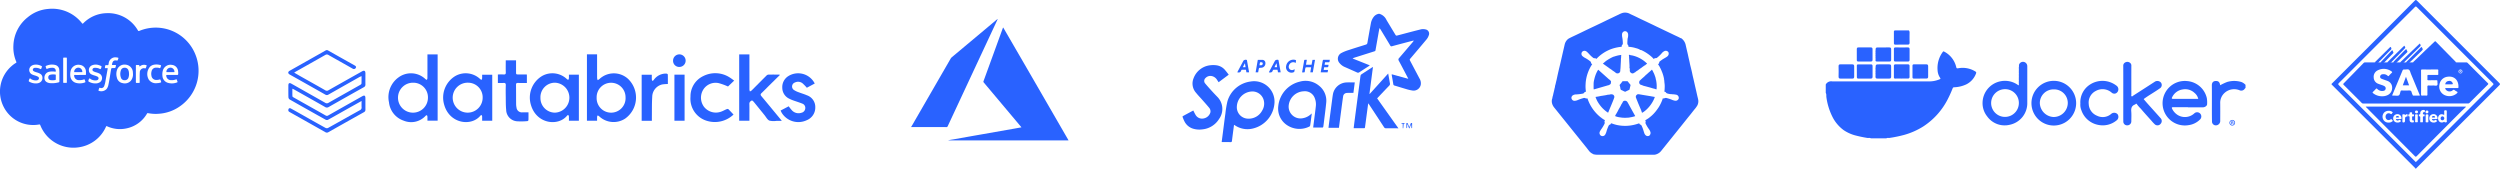 <?xml version="1.0" encoding="UTF-8"?>
<svg xmlns="http://www.w3.org/2000/svg" xmlns:xlink="http://www.w3.org/1999/xlink" width="695.004" height="46.909" viewBox="0 0 695.004 46.909">
  <defs>
    <clipPath id="clip-path">
      <rect id="Rechteck_534" data-name="Rechteck 534" width="116.7" height="29.984" fill="#2962ff"></rect>
    </clipPath>
    <clipPath id="clip-path-2">
      <rect id="Rechteck_535" data-name="Rechteck 535" width="68.539" height="35.665" fill="#2962ff"></rect>
    </clipPath>
    <clipPath id="clip-path-3">
      <rect id="Rechteck_536" data-name="Rechteck 536" width="40.74" height="39.5" transform="translate(0 0)" fill="#2962ff"></rect>
    </clipPath>
    <clipPath id="clip-path-4">
      <rect id="Rechteck_74" data-name="Rechteck 74" width="55.468" height="40.145" fill="#2962ff"></rect>
    </clipPath>
    <clipPath id="clip-path-5">
      <rect id="Rechteck_78" data-name="Rechteck 78" width="46.926" height="46.909" fill="#2962ff"></rect>
    </clipPath>
    <clipPath id="clip-path-6">
      <rect id="Rechteck_538" data-name="Rechteck 538" width="146.52" height="22.944" fill="#2962ff"></rect>
    </clipPath>
  </defs>
  <g id="Gruppe_943" data-name="Gruppe 943" transform="translate(-901.265 -1771.484)">
    <g id="Gruppe_936" data-name="Gruppe 936" transform="translate(1408.827 1779.936)">
      <g id="Gruppe_935" data-name="Gruppe 935" clip-path="url(#clip-path)">
        <path id="Pfad_568" data-name="Pfad 568" d="M0,69.317a1.7,1.7,0,0,1,1.79-.868q13.465.01,26.929.006a7.427,7.427,0,0,0,2.969-.6c.178-.076.277-.166.122-.367a4.114,4.114,0,0,1-.724-2.177,7.486,7.486,0,0,1,1.464-5.066c.121-.176.232-.151.4-.057a6.507,6.507,0,0,1,3.33,4.311c.087.345.211.349.535.308a6.661,6.661,0,0,1,4.776.886c.24.162.289.29.19.543a5.469,5.469,0,0,1-2.714,3.044,8.616,8.616,0,0,1-3.4.806c-.285.019-.352.2-.424.38q-.533,1.357-1.19,2.658a19.633,19.633,0,0,1-7.016,7.9,20.192,20.192,0,0,1-5.231,2.3,35.635,35.635,0,0,1-4.1.848c-.274.046-.572-.1-.827.1H12.524c-.308-.2-.655-.039-.976-.106A32.849,32.849,0,0,1,7.97,83.4,10.687,10.687,0,0,1,4.979,82a10.307,10.307,0,0,1-3.2-3.86,17.472,17.472,0,0,1-1.6-5.289c-.06-.4.059-.83-.177-1.2Z" transform="translate(0 -54.276)" fill="#2962ff"></path>
        <path id="Pfad_569" data-name="Pfad 569" d="M1114.767,146.716a.915.915,0,0,0-.181.146,1.141,1.141,0,0,1-1.47.487,3.957,3.957,0,0,0-4.121.683,3.658,3.658,0,0,0-1.265,2.886c.019,1.6.011,3.2,0,4.8a1.238,1.238,0,0,1-1.355,1.38,1.082,1.082,0,0,1-.927-.923c-.026-1.066-.034-2.132-.036-3.2,0-2.327.017-4.655-.009-6.982-.011-.978.591-1.3,1.376-1.212.648.075.849.582.944,1.167a15.158,15.158,0,0,1,1.942-.91,6.972,6.972,0,0,1,3.953.014,3.116,3.116,0,0,1,1.148.788Z" transform="translate(-998.068 -130.705)" fill="#2962ff"></path>
        <path id="Pfad_570" data-name="Pfad 570" d="M199.239,0a.876.876,0,0,1,.2.613c-.015.92-.02,1.84,0,2.759.009.414-.136.585-.558.581q-1.69-.015-3.38.015a.367.367,0,0,1-.42-.409c-.013-1.081,0-2.162-.008-3.243,0-.158.138-.2.184-.315Z" transform="translate(-176.132)" fill="#2962ff"></path>
        <path id="Pfad_571" data-name="Pfad 571" d="M459.083,94.07v-.292a.18.18,0,0,0,0-.1v-.292a.18.18,0,0,0,0-.1V93a.18.18,0,0,0,0-.1v-.292a.18.18,0,0,0,0-.1v-.292a.18.18,0,0,0,0-.1v-.292a.18.18,0,0,0,0-.1v-.292a.18.18,0,0,0,0-.1c.078-.231-.03-.473.068-.711A1.171,1.171,0,0,1,460.3,89.9a1.2,1.2,0,0,1,1.112,1.093,3.235,3.235,0,0,1,.007.339q0,4.937,0,9.875a6.121,6.121,0,0,1-4.92,6.2,5.966,5.966,0,0,1-6.224-2.328,5.879,5.879,0,0,1-1.287-3.9,6.167,6.167,0,0,1,4.755-5.82,6.246,6.246,0,0,1,4.951.887c.126.084.441.406.383-.139a.18.18,0,0,0,0-.1v-.292a.18.18,0,0,0,0-.1V95.33a.18.18,0,0,0,0-.1v-.292a.18.18,0,0,0,0-.1v-.292a.18.18,0,0,0,0-.1v-.292a.18.18,0,0,0,0-.1m0,7.374a3.82,3.82,0,0,0-4.335-3.894,3.853,3.853,0,1,0,4.335,3.894" transform="translate(-405.393 -81.163)" fill="#2962ff"></path>
        <path id="Pfad_572" data-name="Pfad 572" d="M971.748,152.1c-1.374,0-2.747,0-4.121,0-.283,0-.458.054-.27.424a4.216,4.216,0,0,0,1.49,1.7,3.851,3.851,0,0,0,4.629-.368,1.164,1.164,0,1,1,1.671,1.621,5.491,5.491,0,0,1-3.227,1.606,6.186,6.186,0,1,1-.436-12.257A6.111,6.111,0,0,1,977,149.542a7.171,7.171,0,0,1,.083,1.729c-.009.443-.6.856-1.167.857-1.388,0-2.776,0-4.164,0,0-.008,0-.017,0-.025m2.871-2.318a3.023,3.023,0,0,0-1.04-1.668,3.773,3.773,0,0,0-3.3-.957,3.855,3.855,0,0,0-2.88,2.084c-.248.435-.162.54.345.54h6.873Z" transform="translate(-871.067 -130.744)" fill="#2962ff"></path>
        <path id="Pfad_573" data-name="Pfad 573" d="M851.777,98.841c0-2.538.006-5.075-.006-7.613a1,1,0,0,1,.576-1.01,1.183,1.183,0,0,1,1.332.145.912.912,0,0,1,.341.8q-.014,4.025,0,8.05c0,.145-.1.338.087.435s.3-.1.416-.176c2.035-1.3,4.06-2.611,6.087-3.92a1.333,1.333,0,0,1,1.643.291,1.106,1.106,0,0,1-.336,1.617c-1.4,1-2.915,1.823-4.308,2.834-.212.154-.121.194-.037.292.344.4.69.805,1.044,1.2,1.17,1.307,2.35,2.607,3.514,3.92a1.131,1.131,0,0,1,.046,1.57,1.111,1.111,0,0,1-1.577.215,9.48,9.48,0,0,1-.952-1.007c-1-1.121-2.029-2.225-2.99-3.382a9.086,9.086,0,0,1-1.1-1.265c-.075-.134-.178-.177-.314-.057a1.021,1.021,0,0,1-.28.183c-.892.359-1.041,1.044-.966,1.923.077.9.019,1.809.016,2.714a1.1,1.1,0,0,1-1.074,1.119,1.049,1.049,0,0,1-1.155-1.075c-.019-1.244-.008-2.489-.008-3.734q0-2.037,0-4.073" transform="translate(-769.063 -81.329)" fill="#2962ff"></path>
        <path id="Pfad_574" data-name="Pfad 574" d="M588.913,150.868a6.212,6.212,0,0,1,12.424.108,6.212,6.212,0,0,1-12.424-.108m6.252-3.78a3.794,3.794,0,0,0-3.922,3.816,4,4,0,0,0,3.764,3.858,3.93,3.93,0,0,0,4.007-3.9,3.778,3.778,0,0,0-3.849-3.778" transform="translate(-531.728 -130.689)" fill="#2962ff"></path>
        <path id="Pfad_575" data-name="Pfad 575" d="M728.755,150.787a5.842,5.842,0,0,1,2.726-5.3,6.352,6.352,0,0,1,7.243.283,1.256,1.256,0,0,1-.024,2.153,1.1,1.1,0,0,1-1.206-.135,3.825,3.825,0,0,0-4.422-.509,3.6,3.6,0,0,0-1.988,3.642,3.666,3.666,0,0,0,2.3,3.257,3.57,3.57,0,0,0,3.935-.5,1.282,1.282,0,0,1,1.771.068,1.248,1.248,0,0,1-.316,1.773,6.044,6.044,0,0,1-4.834,1.246,6.165,6.165,0,0,1-4.919-4.167,3.92,3.92,0,0,1-.262-1.812" transform="translate(-657.975 -130.459)" fill="#2962ff"></path>
        <path id="Pfad_576" data-name="Pfad 576" d="M91.1,101.121c-.566,0-1.132-.014-1.7.006-.308.011-.449-.091-.448-.405,0-1.066,0-2.132-.012-3.2,0-.312.21-.347.408-.349,1.18-.013,2.361-.011,3.542,0,.292,0,.429.161.427.465-.008,1,0,2,0,3.006,0,.35-.183.486-.518.482-.566-.007-1.132,0-1.7,0" transform="translate(-80.303 -87.73)" fill="#2962ff"></path>
        <path id="Pfad_577" data-name="Pfad 577" d="M197.236,101.108c-.581,0-1.162-.013-1.742.005-.288.009-.42-.09-.42-.379,0-1.048,0-2.1,0-3.144a.391.391,0,0,1,.449-.44c1.145.006,2.291,0,3.436,0,.307,0,.477.132.474.467q-.013,1.5,0,3c0,.352-.173.491-.505.489-.565,0-1.129,0-1.694,0" transform="translate(-176.132 -87.717)" fill="#2962ff"></path>
        <path id="Pfad_578" data-name="Pfad 578" d="M250.362,101.084c-.582,0-1.163-.013-1.744.006-.274.009-.389-.123-.391-.358q-.015-1.622,0-3.245c0-.239.137-.365.405-.363,1.147.01,2.294.006,3.441,0,.363,0,.514.165.508.538q-.023,1.451,0,2.9c.007.385-.168.519-.519.517-.565,0-1.131,0-1.7,0" transform="translate(-224.115 -87.694)" fill="#2962ff"></path>
        <path id="Pfad_579" data-name="Pfad 579" d="M38.765,97.128c.549,0,1.1.009,1.648,0,.4-.009.588.128.578.562-.023.952-.019,1.906,0,2.858.007.4-.137.549-.538.543-1.082-.016-2.166-.019-3.248,0-.426.008-.566-.155-.556-.572.022-.95.03-1.9,0-2.85-.016-.453.177-.556.569-.544.517.016,1.034,0,1.551,0" transform="translate(-33.085 -87.692)" fill="#2962ff"></path>
        <path id="Pfad_580" data-name="Pfad 580" d="M142.464,100.419q0-.316,0-.631,0-.073,0-.145,0-.218,0-.437,0-.073,0-.145,0-.316,0-.631,0-.073,0-.145c.032-1.117.032-1.117,1.153-1.117.841,0,1.682,0,2.523,0,.585,0,.662.083.663.68,0,.9-.015,1.806.005,2.708.009.417-.137.58-.562.572-1.067-.019-2.136-.026-3.2,0-.442.012-.629-.13-.58-.568q0-.073,0-.145" transform="translate(-128.624 -87.731)" fill="#2962ff"></path>
        <path id="Pfad_581" data-name="Pfad 581" d="M91.073,52.662c-.565,0-1.13-.01-1.7,0-.325.008-.465-.1-.459-.447.016-1,.018-2,0-3-.007-.371.149-.479.488-.476,1.13.009,2.26.012,3.39,0,.384,0,.508.154.5.523q-.023,1.452,0,2.9c.006.355-.133.5-.482.5-.581-.009-1.162,0-1.743,0" transform="translate(-80.284 -44.009)" fill="#2962ff"></path>
        <path id="Pfad_582" data-name="Pfad 582" d="M197.27,48.738c.55,0,1.1.015,1.649-.005.369-.013.529.111.523.5-.016.985-.014,1.971,0,2.957,0,.337-.14.467-.462.466-1.164,0-2.328-.009-3.492,0-.3,0-.407-.141-.408-.405,0-1.034,0-2.068,0-3.1,0-.3.131-.428.447-.418.581.02,1.164.006,1.746.006" transform="translate(-176.135 -44)" fill="#2962ff"></path>
        <path id="Pfad_583" data-name="Pfad 583" d="M142.534,51.447q0-.219,0-.437,0-.073,0-.145,0-.219,0-.437,0-.073,0-.145,0-.219,0-.437,0-.073,0-.145c.028-.963.028-.963.986-.963.938,0,1.876.013,2.814-.006.4-.008.552.133.545.534-.017.967-.014,1.935,0,2.9,0,.354-.141.492-.492.488-1.148-.01-2.3-.005-3.445,0-.208,0-.391-.017-.4-.285q0-.073,0-.145,0-.316,0-.631,0-.073,0-.145" transform="translate(-128.694 -43.999)" fill="#2962ff"></path>
        <path id="Pfad_584" data-name="Pfad 584" d="M141.508,130.667c0,.048,0,.1,0,.145l-.11-.073.11-.072" transform="translate(-127.668 -117.979)" fill="#2962ff"></path>
        <path id="Pfad_585" data-name="Pfad 585" d="M141.508,116.676q0,.073,0,.145l-.11-.073.11-.072" transform="translate(-127.668 -105.347)" fill="#2962ff"></path>
        <path id="Pfad_586" data-name="Pfad 586" d="M141.508,108.682q0,.073,0,.145l-.11-.073.11-.072" transform="translate(-127.668 -98.129)" fill="#2962ff"></path>
        <path id="Pfad_587" data-name="Pfad 587" d="M141.508,84.7q0,.073,0,.145l-.11-.073.11-.072" transform="translate(-127.668 -76.474)" fill="#2962ff"></path>
        <path id="Pfad_588" data-name="Pfad 588" d="M141.508,76.7q0,.073,0,.145l-.11-.073.11-.072" transform="translate(-127.668 -69.255)" fill="#2962ff"></path>
        <path id="Pfad_589" data-name="Pfad 589" d="M141.508,70.707q0,.073,0,.145l-.11-.073.11-.072" transform="translate(-127.668 -63.841)" fill="#2962ff"></path>
        <path id="Pfad_590" data-name="Pfad 590" d="M141.508,64.711q0,.073,0,.145l-.11-.073.11-.072" transform="translate(-127.668 -58.427)" fill="#2962ff"></path>
        <path id="Pfad_591" data-name="Pfad 591" d="M141.508,58.715q0,.073,0,.145l-.11-.073.11-.072" transform="translate(-127.668 -53.014)" fill="#2962ff"></path>
        <path id="Pfad_592" data-name="Pfad 592" d="M141.508,122.672q0,.073,0,.145l-.11-.073.11-.072" transform="translate(-127.668 -110.76)" fill="#2962ff"></path>
        <path id="Pfad_593" data-name="Pfad 593" d="M552.256,128.919a.181.181,0,0,1,0,.1l-.072-.048.072-.048" transform="translate(-498.566 -116.401)" fill="#2962ff"></path>
        <path id="Pfad_594" data-name="Pfad 594" d="M552.256,132.917a.181.181,0,0,1,0,.1l-.072-.048.072-.048" transform="translate(-498.566 -120.011)" fill="#2962ff"></path>
        <path id="Pfad_595" data-name="Pfad 595" d="M552.256,136.914a.181.181,0,0,1,0,.1l-.072-.048.072-.048" transform="translate(-498.566 -123.619)" fill="#2962ff"></path>
        <path id="Pfad_596" data-name="Pfad 596" d="M552.256,140.911a.181.181,0,0,1,0,.1l-.072-.048.072-.048" transform="translate(-498.566 -127.228)" fill="#2962ff"></path>
        <path id="Pfad_597" data-name="Pfad 597" d="M552.256,144.909a.181.181,0,0,1,0,.1l-.072-.048.072-.048" transform="translate(-498.566 -130.838)" fill="#2962ff"></path>
        <path id="Pfad_598" data-name="Pfad 598" d="M552.256,124.922a.181.181,0,0,1,0,.1l-.072-.048.072-.048" transform="translate(-498.566 -112.792)" fill="#2962ff"></path>
        <path id="Pfad_599" data-name="Pfad 599" d="M552.256,120.925a.181.181,0,0,1,0,.1l-.072-.048.072-.048" transform="translate(-498.566 -109.183)" fill="#2962ff"></path>
        <path id="Pfad_600" data-name="Pfad 600" d="M552.256,116.927a.181.181,0,0,1,0,.1l-.072-.048.072-.048" transform="translate(-498.566 -105.573)" fill="#2962ff"></path>
        <path id="Pfad_601" data-name="Pfad 601" d="M552.256,148.906a.181.181,0,0,1,0,.1l-.072-.048.072-.048" transform="translate(-498.566 -134.447)" fill="#2962ff"></path>
        <path id="Pfad_602" data-name="Pfad 602" d="M552.256,152.9a.181.181,0,0,1,0,.1l-.072-.048.072-.048" transform="translate(-498.566 -138.056)" fill="#2962ff"></path>
        <path id="Pfad_603" data-name="Pfad 603" d="M552.256,112.93a.181.181,0,0,1,0,.1l-.072-.048.072-.048" transform="translate(-498.566 -101.964)" fill="#2962ff"></path>
        <path id="Pfad_604" data-name="Pfad 604" d="M552.256,108.933a.181.181,0,0,1,0,.1l-.072-.048.072-.048" transform="translate(-498.566 -98.355)" fill="#2962ff"></path>
        <path id="Pfad_605" data-name="Pfad 605" d="M552.256,104.935a.181.181,0,0,1,0,.1l-.072-.048.072-.048" transform="translate(-498.566 -94.746)" fill="#2962ff"></path>
        <path id="Pfad_606" data-name="Pfad 606" d="M1157.363,257.135a.781.781,0,1,1-.778-.76.763.763,0,0,1,.778.76m-1.367,0a.589.589,0,0,0,.593.607.582.582,0,0,0,.579-.6.586.586,0,1,0-1.172,0m.468.4h-.176v-.76a1.53,1.53,0,0,1,.292-.023.479.479,0,0,1,.264.055.212.212,0,0,1,.074.167.194.194,0,0,1-.157.176v.009a.224.224,0,0,1,.139.185.573.573,0,0,0,.056.19h-.19a.664.664,0,0,1-.06-.186c-.014-.083-.06-.12-.157-.12h-.083Zm0-.431h.083c.1,0,.176-.032.176-.111s-.051-.116-.162-.116a.429.429,0,0,0-.1.009Z" transform="translate(-1043.572 -231.481)" fill="#2962ff"></path>
      </g>
    </g>
    <g id="Gruppe_938" data-name="Gruppe 938" transform="translate(1230.015 1775.329)">
      <g id="Gruppe_937" data-name="Gruppe 937" clip-path="url(#clip-path-2)">
        <path id="Pfad_607" data-name="Pfad 607" d="M764.431,0a3.127,3.127,0,0,1,1.954,1.719q1.211,2.013,2.43,4.021c.209.345.258.363.65.26,2.165-.569,4.327-1.152,6.5-1.691a2.807,2.807,0,0,1,1.214.011A1.2,1.2,0,0,1,778.13,6a3.517,3.517,0,0,1-.6,1.091c-1.459,1.757-2.944,3.492-4.422,5.234-.327.385-.33.387-.1.827l2.528,4.785a2.547,2.547,0,0,1,.382,1.724,2.022,2.022,0,0,1-2.257,1.669,12,12,0,0,1-1.94-.456c-1.027-.292-2.042-.621-3.067-.922a.451.451,0,0,1-.384-.418c-.125-.829-.285-1.653-.428-2.479a1.684,1.684,0,0,1,0-.253l4.6,1.263c-.1-.212-.161-.35-.231-.483-.8-1.512-1.584-3.028-2.4-4.532a.57.57,0,0,1,.076-.757c1.289-1.488,2.561-2.991,3.837-4.49.082-.1.147-.207.22-.311l-.046-.067c-.429.11-.859.217-1.287.33-1.566.414-3.133.825-4.7,1.251a.368.368,0,0,1-.488-.2q-1.332-2.225-2.68-4.44c-.075-.124-.169-.236-.255-.354l-.076.026c-.1.522-.2,1.043-.289,1.566q-.4,2.265-.8,4.532c-.038.22-.2.256-.364.308l-4.826,1.526c-.273.086-.547.169-.817.262a3.54,3.54,0,0,0-.364.182l4.8,1.911c-.107.081-.17.135-.239.179-.9.583-1.8,1.159-2.691,1.749a.588.588,0,0,1-.637.041c-1.094-.5-2.2-.98-3.295-1.465A3.785,3.785,0,0,1,753.34,13.7a1.785,1.785,0,0,1,.537-2.826,11.21,11.21,0,0,1,1.981-.8c1.583-.524,3.177-1.015,4.768-1.514a.558.558,0,0,0,.448-.483c.311-1.813.637-3.622.966-5.432a4.141,4.141,0,0,1,.8-1.815A2.242,2.242,0,0,1,764.2,0Z" transform="translate(-709.685)" fill="#2962ff"></path>
        <path id="Pfad_608" data-name="Pfad 608" d="M193.039,339.1c-.194,1.491-.393,2.966-.573,4.443-.031.254-.119.341-.376.336-.726-.016-1.452-.007-2.179-.01-.092,0-.183-.013-.3-.021.107-.825.211-1.617.314-2.41.238-1.836.464-3.674.719-5.508a28.492,28.492,0,0,1,.563-3.384,7.727,7.727,0,0,1,6.452-5.518,5.672,5.672,0,0,1,6.636,5.89,7.826,7.826,0,0,1-6.034,7.182,6.211,6.211,0,0,1-5-.915.948.948,0,0,0-.124-.07.436.436,0,0,0-.093-.013m.779-4.991a3.177,3.177,0,0,0,3.108,3.246,4.233,4.233,0,0,0,3.926-2.232,3.668,3.668,0,0,0,.513-2.583,3.253,3.253,0,0,0-3.338-2.745,4.385,4.385,0,0,0-4.208,4.314" transform="translate(-178.733 -308.212)" fill="#2962ff"></path>
        <path id="Pfad_609" data-name="Pfad 609" d="M2.987,260.97c.222.43.4.833.629,1.206a2.065,2.065,0,0,0,2.221,1.009,2.412,2.412,0,0,0,1.9-1.66,1.514,1.514,0,0,0-.34-1.315c-.621-.75-1.271-1.476-1.915-2.207-.568-.646-1.175-1.259-1.709-1.932a3.858,3.858,0,0,1-.7-4.082,5.586,5.586,0,0,1,4.6-3.593,6.879,6.879,0,0,1,1.906.029,3.8,3.8,0,0,1,2.294,1.364c.332.381.63.792.969,1.222l-2.813,2.1c-.143-.217-.274-.422-.412-.622a2.283,2.283,0,0,0-1.54-1.1,1.841,1.841,0,0,0-1.674.542,1.074,1.074,0,0,0-.093,1.546c.582.7,1.189,1.371,1.8,2.043.5.552,1.015,1.092,1.533,1.628a4.748,4.748,0,0,1,.518,6.171,6.146,6.146,0,0,1-4.677,2.9,6,6,0,0,1-2.523-.187,3.946,3.946,0,0,1-2.445-2.068c-.2-.381-.347-.785-.5-1.184a.253.253,0,0,1,.047-.232c.969-.531,1.945-1.05,2.929-1.576" transform="translate(-0.001 -234.096)" fill="#2962ff"></path>
        <path id="Pfad_610" data-name="Pfad 610" d="M473.446,338.136c.1-.762.189-1.471.278-2.181.16-1.269.333-2.537.472-3.809a4.557,4.557,0,0,0-.281-2.113,2.91,2.91,0,0,0-3.088-1.974,4.374,4.374,0,0,0-4.169,3.832,3.284,3.284,0,0,0,3.673,3.688,4.478,4.478,0,0,0,2.522-1.186c.053-.05.112-.094.211-.175-.09.694-.172,1.334-.256,1.973-.061.464-.117.929-.2,1.389a.411.411,0,0,1-.2.274,6.208,6.208,0,0,1-6.371-.484,5.513,5.513,0,0,1-2.284-5.234,7.793,7.793,0,0,1,5.974-6.758,5.839,5.839,0,0,1,5.365,1.141,5.282,5.282,0,0,1,1.982,4.716c-.18,1.862-.439,3.716-.665,5.573-.045.37-.089.74-.152,1.106-.014.08-.1.211-.16.211-.867.014-1.735.009-2.657.009" transform="translate(-437.134 -306.524)" fill="#2962ff"></path>
        <path id="Pfad_611" data-name="Pfad 611" d="M829.353,274.722c.068-.545.134-1.1.207-1.659q.36-2.755.723-5.51.388-2.939.777-5.878c.066-.5.121-1.005.2-1.5a.561.561,0,0,1,.2-.349c1.02-.675,2.049-1.334,3.077-2a1.4,1.4,0,0,1,.177-.073l-.972,7.441.073.045,5.134-5.676c.093.521.176.985.258,1.449.075.423.14.848.224,1.269a.662.662,0,0,1-.193.646c-1.035,1.073-2.058,2.159-3.085,3.24-.085.09-.167.182-.277.3l5.915,8.323h-.32c-1.032,0-2.065-.007-3.1,0a.621.621,0,0,1-.586-.319q-2.03-3.107-4.076-6.2c-.083-.126-.169-.25-.286-.421a2.011,2.011,0,0,0-.061.22q-.431,3.251-.865,6.5c-.01.073-.112.192-.172.192-.965.009-1.93,0-2.9,0-.017,0-.034-.016-.081-.04" transform="translate(-781.781 -242.967)" fill="#2962ff"></path>
        <path id="Pfad_612" data-name="Pfad 612" d="M710.272,344.838h-2.906c.05-.423.094-.834.148-1.245q.389-2.982.784-5.964c.1-.719.177-1.442.305-2.155a4,4,0,0,1,3.66-3.25c.779-.051,1.564-.008,2.406-.008l-.377,2.906c-.368,0-.728,0-1.088,0a7.186,7.186,0,0,0-.773.021,1.067,1.067,0,0,0-1,.949c-.146.963-.269,1.929-.4,2.894-.256,1.94-.508,3.881-.766,5.851" transform="translate(-666.791 -313.145)" fill="#2962ff"></path>
        <path id="Pfad_613" data-name="Pfad 613" d="M582.25,226.108h-.7l.225-1.406c-.5,0-.961-.007-1.425.008-.057,0-.143.112-.159.185a6.731,6.731,0,0,0-.165.929c-.02.252-.12.333-.359.3a3.36,3.36,0,0,0-.406,0c.084-.471.162-.908.239-1.346.109-.62.229-1.238.32-1.861.035-.239.122-.335.363-.3a3.218,3.218,0,0,0,.4,0l-.233,1.37h1.55l.257-1.354h.7l-.611,3.475" transform="translate(-546.032 -209.839)" fill="#2962ff"></path>
        <path id="Pfad_614" data-name="Pfad 614" d="M420.829,225.159c-.378,0-.741-.011-1.1.009a.3.3,0,0,0-.209.185c-.142.519-.5.633-.974.553l-.117-.016c.037-.084.066-.16.1-.231q.808-1.516,1.618-3.032a.909.909,0,0,1,.909-.191.232.232,0,0,1,.055.127q.292,1.605.578,3.211a.571.571,0,0,1-.005.109h-.724l-.134-.724m-.26-1.713-.067-.035-.522,1.039h.744l-.156-1" transform="translate(-394.427 -209.622)" fill="#2962ff"></path>
        <path id="Pfad_615" data-name="Pfad 615" d="M268.685,225.9h-.722l-.136-.734c-.375,0-.753-.009-1.131.009-.065,0-.161.109-.181.185-.14.519-.5.634-.973.553l-.116-.017c.037-.083.066-.16.1-.231q.808-1.516,1.618-3.031a.906.906,0,0,1,.909-.189.234.234,0,0,1,.055.127q.292,1.605.579,3.211a.673.673,0,0,1-.006.119m-.961-1.434-.166-1.039-.058-.012-.524,1.05Z" transform="translate(-250.202 -209.629)" fill="#2962ff"></path>
        <path id="Pfad_616" data-name="Pfad 616" d="M672.137,222.707c-.03.193-.064.34-.072.489-.009.168-.1.2-.243.2-.332-.007-.664,0-1.008,0l-.129.707h1.1a4.125,4.125,0,0,1-.094.567c-.017.055-.14.106-.216.109-.294.013-.59.005-.91.005l-.135.745h1.219l-.121.668h-1.924c.078-.462.154-.918.233-1.372.11-.629.22-1.258.341-1.885.016-.084.1-.219.156-.221.588-.016,1.177-.01,1.8-.01" transform="translate(-631.197 -209.932)" fill="#2962ff"></path>
        <path id="Pfad_617" data-name="Pfad 617" d="M354.614,223.019c.459,0,.879-.017,1.3,0a.843.843,0,0,1,.816.837,1.215,1.215,0,0,1-1.277,1.359c-.509.027-.51.027-.6.525-.046.243-.086.487-.132.745h-.709l.609-3.471m.458,1.507c.178,0,.319.009.458,0a.453.453,0,0,0,.456-.481.316.316,0,0,0-.329-.349c-.418-.037-.429-.032-.5.359-.026.14-.049.28-.082.473" transform="translate(-333.699 -210.221)" fill="#2962ff"></path>
        <path id="Pfad_618" data-name="Pfad 618" d="M504.143,224.565a3.876,3.876,0,0,1-.076.628.413.413,0,0,1-.242.228,1.519,1.519,0,0,1-2.038-1.778,2.046,2.046,0,0,1,2.463-1.683c.216.06.338.139.258.394a2.746,2.746,0,0,0-.065.483,1.227,1.227,0,0,0-1.872.664.994.994,0,0,0,.224,1.089.951.951,0,0,0,1.049.117c.089-.031.172-.08.3-.141" transform="translate(-472.978 -209.168)" fill="#2962ff"></path>
        <path id="Pfad_619" data-name="Pfad 619" d="M1084.649,529.265c.269-.084.394-.01.466.222.086.279.212.546.347.883.136-.345.26-.62.351-.906.071-.225.2-.277.441-.2,0,.425,0,.861,0,1.3,0,.043-.07.085-.107.128-.036-.055-.1-.108-.1-.164a5.528,5.528,0,0,0-.069-.931l-.464,1.112-.092.01-.482-1.15-.067.008c0,.3.007.61-.005.915,0,.069-.076.135-.117.2-.031-.067-.089-.133-.09-.2-.009-.408,0-.816,0-1.228" transform="translate(-1022.433 -498.875)" fill="#2962ff"></path>
        <path id="Pfad_620" data-name="Pfad 620" d="M1058.685,529.373a1.509,1.509,0,0,1,1.207.018l-.463.069c-.035.419-.068.834-.108,1.249,0,0-.07,0-.147,0,0-.3-.013-.608,0-.909.014-.247-.021-.416-.326-.373-.039.005-.083-.026-.166-.054" transform="translate(-997.959 -498.898)" fill="#2962ff"></path>
      </g>
    </g>
    <g id="Gruppe_940" data-name="Gruppe 940" transform="translate(1332.667 1774.994)">
      <g id="Gruppe_939" data-name="Gruppe 939" transform="translate(0 0)" clip-path="url(#clip-path-3)">
        <path id="Pfad_621" data-name="Pfad 621" d="M.9,20.4a9.971,9.971,0,0,0,.281-1.127c.115-.4.2-.812.286-1.221q.207-.974.433-1.943c.09-.387.183-.774.278-1.161.2-.814.38-1.632.568-2.449l.425-1.847L3.6,8.794a2.793,2.793,0,0,1,.657-1.212,2.207,2.207,0,0,1,.64-.474c.386-.2.78-.391,1.176-.575.781-.364,1.556-.74,2.333-1.113.652-.313,1.3-.631,1.954-.943s1.334-.629,2-.946c.778-.37,1.558-.734,2.33-1.117.638-.317,1.284-.618,1.926-.926.68-.325,1.359-.656,2.044-.972A5.643,5.643,0,0,1,19.637.1a2.752,2.752,0,0,1,2.042.225c.378.2.778.363,1.166.549.675.323,1.346.655,2.021.977.642.307,1.294.6,1.931.913s1.3.61,1.941.931c.511.255,1.033.49,1.548.739Q31.45,5,32.622,5.554c.512.239,1.019.488,1.529.731.532.253,1.072.487,1.588.771.107.059.236.047.335.132a3.114,3.114,0,0,1,1.135,1.741c.091.445.2.887.3,1.33.143.62.3,1.238.427,1.861.14.672.318,1.335.447,2.009.091.475.229.942.341,1.413s.226.929.319,1.4c.1.527.233,1.048.355,1.57.189.808.362,1.619.552,2.427.156.665.31,1.331.455,2,.089.412.206.82.287,1.234a2.523,2.523,0,0,1-.258,1.685,7.091,7.091,0,0,1-.814,1.1c-.316.4-.628.8-.945,1.2-.335.418-.677.831-1.012,1.249-.719.9-1.433,1.8-2.152,2.69q-2.563,3.19-5.127,6.379a2.885,2.885,0,0,1-1.713,1.016,2.439,2.439,0,0,1-.5.015q-7.855,0-15.71,0a5.019,5.019,0,0,1-.938-.146c-.019-.024-.017-.071-.066-.065a2.908,2.908,0,0,1-.947-.665c-.277-.32-.526-.664-.79-1q-.646-.808-1.3-1.612l-1.286-1.6-1.3-1.61-1.284-1.6Q2.6,28.789.654,26.367a3.03,3.03,0,0,1-.607-1.25,2.562,2.562,0,0,1,0-.991A2.322,2.322,0,0,0,.2,23.466a.057.057,0,0,0,.006-.03,5.67,5.67,0,0,0,.226-.909c.127-.5.251-1.007.354-1.515a1.879,1.879,0,0,0,.112-.584A.057.057,0,0,0,.9,20.4m13.592,9.352h0c.022.041.051.07.1.06.238.073.162.225.085.366a.226.226,0,0,0-.011.222.686.686,0,0,1-.045.578c-.142.3-.317.581-.487.866-.24.4-.552.762-.756,1.191a.91.91,0,0,0,.2,1.117.863.863,0,0,0,1.3-.291,3.878,3.878,0,0,0,.338-.856,9.261,9.261,0,0,1,.573-1.53.557.557,0,0,1,.355-.337.3.3,0,0,0,.236-.2c.058-.173.156-.179.318-.118a10.081,10.081,0,0,0,2.935.637,10.624,10.624,0,0,0,2.047-.052,11.607,11.607,0,0,0,2.477-.588c.109-.039.172-.03.216.08a.383.383,0,0,0,.281.255.453.453,0,0,1,.282.244,5.566,5.566,0,0,1,.3.666c.177.449.3.916.456,1.37a1.44,1.44,0,0,0,.44.7.851.851,0,0,0,.955.088.993.993,0,0,0,.361-.9,2.463,2.463,0,0,0-.443-.926,9.1,9.1,0,0,1-.9-1.511.431.431,0,0,1-.054-.35.528.528,0,0,0-.021-.484c-.041-.08-.035-.181.042-.192.185-.027.28-.186.426-.249a3.937,3.937,0,0,0,.748-.531,8.366,8.366,0,0,0,1.295-1.209,8.629,8.629,0,0,0,.744-.935.13.13,0,0,0,.072-.105,7.209,7.209,0,0,0,.691-1.088,10.7,10.7,0,0,0,.784-1.8c.013-.041,0-.131.094-.115,0,.018.01.034.034.021l.174.014c.005.018.012.034.035.023a.981.981,0,0,1,.8-.128c0,.019.008.035.033.023l.107.012c0,.019.007.035.032.023l.106.012c0,.019.011.033.034.025l.073.009c0,.019.007.035.032.024.241.048.464.152.7.221,0,.019.011.034.035.023l.142.046c0,.019.009.034.033.023l.14.047c0,.019.011.034.035.024l.038.01c0,.019.006.036.031.022l.143.048.011.024.025-.022a2.318,2.318,0,0,0,.633.149.909.909,0,0,0,.9-.52.885.885,0,0,0-.7-1.163A5.63,5.63,0,0,0,33.38,22.7c-.025-.039-.051-.078-.108-.062a.308.308,0,0,1-.167.028,4.07,4.07,0,0,1-1.018-.2.665.665,0,0,1-.364-.273.286.286,0,0,0-.23-.159c-.166-.011-.21-.115-.174-.264a5.49,5.49,0,0,0,.061-.828,6.2,6.2,0,0,0-.056-1.4c-.047-.329-.035-.671-.114-1l-.006-.105a9.706,9.706,0,0,0-.619-2.093c0-.028,0-.055-.03-.072a9.161,9.161,0,0,0-.513-1.085,3.671,3.671,0,0,0-.415-.683c-.075-.1-.086-.187.037-.269a.386.386,0,0,0,.194-.345.435.435,0,0,1,.171-.33c.2-.161.411-.3.616-.453.487-.361,1.062-.582,1.529-.978a.994.994,0,0,0,.264-1.089.878.878,0,0,0-1.118-.352c-.031,0-.059.005-.067.042a2.294,2.294,0,0,0-.723.608,8.7,8.7,0,0,1-1.28,1.212.516.516,0,0,1-.331.111.614.614,0,0,0-.515.187c-.057.066-.092.021-.124-.019a5.589,5.589,0,0,0-.723-.705,11.154,11.154,0,0,0-2.616-1.677.3.3,0,0,0-.131-.037.605.605,0,0,1-.361-.13,4.149,4.149,0,0,0-1.068-.4,7.4,7.4,0,0,0-1.316-.3c-.005-.041-.04-.035-.067-.043l-.14.018-.036,0a2.059,2.059,0,0,0-.328-.04c-.15,0-.219-.043-.2-.2a.314.314,0,0,0-.1-.279.687.687,0,0,1-.187-.471c-.008-.366.028-.729.046-1.093a1.676,1.676,0,0,1,.046-.338,2.856,2.856,0,0,0,.121-1.011.98.98,0,0,0-.489-.874l-.012-.025-.027.023a.737.737,0,0,0-.669,0,.913.913,0,0,0-.5.85,3.748,3.748,0,0,0,.086.893,9.438,9.438,0,0,1,.134,1.365.77.77,0,0,1-.169.637.407.407,0,0,0-.133.37c.007.066,0,.131-.089.14a11.651,11.651,0,0,0-1.3.2,10.629,10.629,0,0,0-1.147.3,10.8,10.8,0,0,0-2.856,1.431A10.424,10.424,0,0,0,12.5,12.763c-.083.088-.151.132-.252.02a.315.315,0,0,0-.314-.1.564.564,0,0,1-.467-.147,7.594,7.594,0,0,1-.753-.663c-.238-.243-.46-.5-.7-.737a2.7,2.7,0,0,0-.432-.371.9.9,0,0,0-1.054.051.86.86,0,0,0,.064,1.331,3.518,3.518,0,0,0,.647.441,9.312,9.312,0,0,1,1.427.935.563.563,0,0,1,.239.371.555.555,0,0,0,.288.426l.009.074a7.618,7.618,0,0,0-.554.925,11.031,11.031,0,0,0-1.216,4.008c-.024.231-.026.462-.043.692a9.163,9.163,0,0,0,.084,1.8c.015.119,0,.2-.138.22a.43.43,0,0,0-.319.211.6.6,0,0,1-.407.27,13.123,13.123,0,0,1-1.858.225,1.62,1.62,0,0,0-.875.234.873.873,0,0,0-.418.646.862.862,0,0,0,.87.9,2.643,2.643,0,0,0,.921-.228,11.182,11.182,0,0,1,1.453-.506.822.822,0,0,1,.575-.029.829.829,0,0,0,.563.1c.1-.023.1.07.122.131a13.248,13.248,0,0,0,.54,1.3,11.349,11.349,0,0,0,3.2,3.909.109.109,0,0,0,.1.073l.04.032a.112.112,0,0,0,.1.072l.454.314c.028.033.053.071.106.068" transform="translate(0 -0.004)" fill="#2962ff"></path>
        <path id="Pfad_622" data-name="Pfad 622" d="M327.988,1125.1c.049-.006.047.04.066.065a.061.061,0,0,1-.066-.065" transform="translate(-316.536 -1085.811)" fill="#2962ff"></path>
        <path id="Pfad_623" data-name="Pfad 623" d="M25.477,584.064a.057.057,0,0,1-.006.03.113.113,0,0,1,0-.022s.006-.005.01-.008" transform="translate(-24.578 -563.67)" fill="#2962ff"></path>
        <path id="Pfad_624" data-name="Pfad 624" d="M5.48,671.05a.057.057,0,0,1-.006.03.114.114,0,0,1,0-.023s.006-.005.01-.008" transform="translate(-5.279 -647.619)" fill="#2962ff"></path>
        <path id="Pfad_625" data-name="Pfad 625" d="M892.1,528.122c-.034-.005-.063-.015-.06-.058s.027-.042.054-.048c0,.035,0,.07.006.106" transform="translate(-860.891 -509.579)" fill="#2962ff"></path>
        <path id="Pfad_626" data-name="Pfad 626" d="M415.06,851.937c.046,0,.094,0,.1.06-.052.01-.08-.02-.1-.06" transform="translate(-400.567 -822.19)" fill="#2962ff"></path>
        <path id="Pfad_627" data-name="Pfad 627" d="M411.994,849.959c.051,0,.1,0,.106.068-.052,0-.077-.035-.106-.068" transform="translate(-397.608 -820.28)" fill="#2962ff"></path>
        <path id="Pfad_628" data-name="Pfad 628" d="M396.115,838.932c.051,0,.1,0,.1.072a.112.112,0,0,1-.1-.072" transform="translate(-382.284 -809.639)" fill="#2962ff"></path>
        <path id="Pfad_629" data-name="Pfad 629" d="M392.125,835.929c.051,0,.1,0,.1.073a.109.109,0,0,1-.1-.073" transform="translate(-378.433 -806.741)" fill="#2962ff"></path>
        <path id="Pfad_630" data-name="Pfad 630" d="M838.921,768.12c0-.052,0-.1.071-.105a.13.13,0,0,1-.071.105" transform="translate(-809.627 -741.198)" fill="#2962ff"></path>
        <path id="Pfad_631" data-name="Pfad 631" d="M953,648.163c-.049,0-.1.007-.108-.062.057-.015.082.023.108.062" transform="translate(-919.619 -625.467)" fill="#2962ff"></path>
        <path id="Pfad_632" data-name="Pfad 632" d="M630.058,273.01c-.061.047-.063,0-.067-.043.026.008.062,0,.067.043" transform="translate(-607.993 -263.436)" fill="#2962ff"></path>
        <path id="Pfad_633" data-name="Pfad 633" d="M895.078,306.09c-.007.039-.008.086-.067.042.008-.037.036-.041.067-.042" transform="translate(-863.76 -295.402)" fill="#2962ff"></path>
        <path id="Pfad_634" data-name="Pfad 634" d="M320.311,409.963c.055.019.076.041.009.074l-.009-.074" transform="translate(-309.127 -395.648)" fill="#2962ff"></path>
        <path id="Pfad_635" data-name="Pfad 635" d="M874.25,466.08c-.047-.009-.087-.02-.03-.072.028.016.029.044.03.072" transform="translate(-843.668 -449.736)" fill="#2962ff"></path>
        <path id="Pfad_636" data-name="Pfad 636" d="M624.97,273.394l-.02.036-.016-.039.036,0" transform="translate(-603.113 -263.845)" fill="#2962ff"></path>
        <path id="Pfad_637" data-name="Pfad 637" d="M915.916,680l.033.023c-.025.013-.03,0-.033-.023" transform="translate(-883.935 -656.259)" fill="#2962ff"></path>
        <path id="Pfad_638" data-name="Pfad 638" d="M919.938,681l.032.023c-.025.012-.029,0-.032-.023" transform="translate(-887.816 -657.218)" fill="#2962ff"></path>
        <path id="Pfad_639" data-name="Pfad 639" d="M885.889,682.012l.034.022c-.024.012-.029,0-.034-.022" transform="translate(-854.956 -658.198)" fill="#2962ff"></path>
        <path id="Pfad_640" data-name="Pfad 640" d="M923.89,682.01l.034.025c-.023.008-.031-.006-.034-.025" transform="translate(-891.63 -658.196)" fill="#2962ff"></path>
        <path id="Pfad_641" data-name="Pfad 641" d="M891.858,683.023l.035.022c-.023.011-.03,0-.035-.022" transform="translate(-860.717 -659.174)" fill="#2962ff"></path>
        <path id="Pfad_642" data-name="Pfad 642" d="M926.959,682.989l.032.024c-.025.011-.03,0-.032-.024" transform="translate(-894.592 -659.141)" fill="#2962ff"></path>
        <path id="Pfad_643" data-name="Pfad 643" d="M947.87,690.014l.035.023c-.024.01-.031,0-.035-.023" transform="translate(-914.773 -665.921)" fill="#2962ff"></path>
        <path id="Pfad_644" data-name="Pfad 644" d="M952.926,692l.033.023c-.024.01-.03,0-.033-.023" transform="translate(-919.652 -667.833)" fill="#2962ff"></path>
        <path id="Pfad_645" data-name="Pfad 645" d="M957.877,694.011l.034.024c-.024.01-.031-.005-.034-.024" transform="translate(-924.431 -669.778)" fill="#2962ff"></path>
        <path id="Pfad_646" data-name="Pfad 646" d="M959.967,694.984l.031.022c-.025.013-.029,0-.031-.022" transform="translate(-926.448 -670.717)" fill="#2962ff"></path>
        <path id="Pfad_647" data-name="Pfad 647" d="M964.942,696.987l.036,0-.025.023-.011-.024" transform="translate(-931.249 -672.65)" fill="#2962ff"></path>
        <path id="Pfad_648" data-name="Pfad 648" d="M592.892,149.4h-.039l.027-.023.012.025" transform="translate(-572.152 -144.163)" fill="#2962ff"></path>
        <path id="Pfad_649" data-name="Pfad 649" d="M673.432,650.209c.151.032.306.046.459.075.126.023.1.065.075.146a7.467,7.467,0,0,1-.477,1.051,8.969,8.969,0,0,1-1.972,2.483,6.961,6.961,0,0,1-.921.689c-.142.09-.2-.047-.212-.1a8.333,8.333,0,0,0-.475-1.237c-.188-.467-.394-.926-.583-1.392-.2-.494-.4-.992-.588-1.489a.7.7,0,0,1,.21-.687c.112-.079.234-.2.352-.2a2.306,2.306,0,0,1,.426.028c.522.094,1.045.179,1.567.267.22.037.441.071.661.107.341.056.681.114,1.022.169a1.951,1.951,0,0,0,.422.073c0,.018.01.034.034.021" transform="translate(-645.362 -626.863)" fill="#2962ff"></path>
        <path id="Pfad_650" data-name="Pfad 650" d="M335.382,456.359l.634.565c0,.022.006.032.029.028l.634.565c0,.022.006.032.029.028l.283.251c0,.021.009.032.031.029a2.957,2.957,0,0,1,.409.335c.1.114.267.259.191.478-.031.089.01.2-.018.292a.659.659,0,0,1-.478.483c-.024-.011-.03,0-.032.024-.074.082-.181.064-.273.091l-3.757,1.088c-.263.076-.252.078-.263-.2-.021-.5,0-1,0-1.5a5.658,5.658,0,0,1,.185-1.053,9.255,9.255,0,0,1,.542-1.664,7.961,7.961,0,0,1,.459-.884c.059-.108.1-.131.2-.035.161.159.335.305.5.457,0,.021.008.032.03.028l.633.565c0,.021.008.032.03.028" transform="translate(-321.172 -439.325)" fill="#2962ff"></path>
        <path id="Pfad_651" data-name="Pfad 651" d="M699.845,455.529c.167.355.291.727.424,1.1.093.258.115.529.182.791-.011.023,0,.03.022.034a8.368,8.368,0,0,1,.141,2.615l-.439-.107c-.019-.034-.034-.074-.087-.052-.5-.1-.986-.278-1.481-.409-.415-.11-.827-.226-1.243-.333a2.486,2.486,0,0,1-.622-.2,4.32,4.32,0,0,0-.484-.165.717.717,0,0,1-.442-.871c.015-.056.033-.111.049-.166l.041-.067c.266-.283.562-.534.848-.8a8.512,8.512,0,0,0,.887-.826c.038-.012.084-.01.1-.06.154-.177.355-.3.519-.471.125-.127.273-.239.409-.361.192-.173.4-.336.574-.522.076-.079.1-.071.148.006a6.36,6.36,0,0,1,.424.827c0,.023.009.032.029.034" transform="translate(-671.495 -438.734)" fill="#2962ff"></path>
        <path id="Pfad_652" data-name="Pfad 652" d="M507.992,706.091a10.3,10.3,0,0,1-1.5.04,7.139,7.139,0,0,1-.839-.1,5.778,5.778,0,0,1-.928-.182c-.147-.044-.289-.106-.434-.156-.06-.021-.039-.05-.026-.092a2.111,2.111,0,0,1,.279-.532c.115-.178.207-.367.315-.547.169-.283.291-.591.462-.874.162-.267.311-.542.466-.812a3.665,3.665,0,0,1,.4-.728.773.773,0,0,0,.146-.275.638.638,0,0,1,.519-.425.8.8,0,0,1,.788.326,6.262,6.262,0,0,1,.323.555c.4.719.794,1.441,1.193,2.16.206.372.413.744.624,1.113.051.089.042.128-.06.157a8,8,0,0,1-1.385.315c-.12.013-.224.108-.345.056" transform="translate(-486.641 -676.908)" fill="#2962ff"></path>
        <path id="Pfad_653" data-name="Pfad 653" d="M407.3,338.433a12.168,12.168,0,0,1,2.027-1.151c.025.027.047.027.068,0a11.306,11.306,0,0,1,1.4-.393c.2-.038.4-.065.606-.1.083-.014.106.031.094.1-.052.277-.017.561-.064.84a5.992,5.992,0,0,0-.032.675c-.016.305-.03.613-.051.918-.034.5-.029,1-.1,1.5-.021.154-.008.311-.028.468a.742.742,0,0,1-.972.59c-.089-.037-.2.01-.269-.093a.063.063,0,0,0-.058-.079c-.231-.19-.483-.351-.731-.517a.175.175,0,0,0-.106-.077,7.941,7.941,0,0,0-.731-.517.184.184,0,0,0-.107-.077l-.963-.688c-.218-.155-.438-.308-.655-.465a.905.905,0,0,0-.257-.158l.826-.7a.156.156,0,0,0,.1-.075" transform="translate(-392.187 -325.024)" fill="#2962ff"></path>
        <path id="Pfad_654" data-name="Pfad 654" d="M615.984,340.036a1.886,1.886,0,0,0-.523.342.181.181,0,0,0-.106.077c-.147.08-.282.178-.434.251a.6.6,0,0,1-.665-.082.73.73,0,0,1-.368-.675,1.847,1.847,0,0,0-.088-.83c-.017-.046.021-.11.023-.165.015-.595-.067-1.185-.076-1.779v-.036c-.021-.373-.064-.745-.059-1.119a1,1,0,0,0-.03-.169c-.01-.067-.047-.181.028-.2s.153-.12.274-.023c.155.123.373.1.562.136a8.1,8.1,0,0,1,1.661.547,8.553,8.553,0,0,1,2.02,1.273c.144.123.278.257.425.376.1.078.071.118-.016.177-.134.09-.262.19-.393.286a.184.184,0,0,0-.105.077c-.337.214-.66.449-.977.691a.191.191,0,0,0-.107.077,7.965,7.965,0,0,0-.731.518.177.177,0,0,0-.106.076.312.312,0,0,0-.139.1c-.044.007-.061.04-.07.079" transform="translate(-592.211 -323.87)" fill="#2962ff"></path>
        <path id="Pfad_655" data-name="Pfad 655" d="M349.947,650.629c.476-.086.957-.141,1.431-.246a2.535,2.535,0,0,1,.638-.1.81.81,0,0,0,.239-.034,1.331,1.331,0,0,1,.9.022.485.485,0,0,1,.18.141.7.7,0,0,1,.156.748c-.486,1.366-1.1,2.679-1.629,4.027-.043.111-.087.106-.176.046a9.033,9.033,0,0,1-1.51-1.272,9.512,9.512,0,0,1-1.381-1.9,9.181,9.181,0,0,1-.462-1.057c-.02-.049-.031-.087.042-.1a14.364,14.364,0,0,0,1.489-.277.353.353,0,0,1,.087,0" transform="translate(-336.151 -627.478)" fill="#2962ff"></path>
        <path id="Pfad_656" data-name="Pfad 656" d="M540.039,546.951a.184.184,0,0,1,.053-.166,10.72,10.72,0,0,0,.714-.9.149.149,0,0,1,.141-.075c.4,0,.8,0,1.2,0a.183.183,0,0,1,.16.081q.35.445.707.885a.2.2,0,0,1,.047.19c-.089.366-.176.733-.255,1.1a.21.21,0,0,1-.132.163c-.344.163-.688.328-1.028.5-.071.036-.118.008-.179-.013-.31-.106-.582-.3-.883-.413-.267-.1-.307-.27-.341-.507a3.543,3.543,0,0,0-.194-.8.184.184,0,0,1-.012-.049" transform="translate(-521.18 -526.752)" fill="#2962ff"></path>
        <path id="Pfad_657" data-name="Pfad 657" d="M430.134,384.027a.156.156,0,0,1-.1.075c0-.072.048-.075.1-.075" transform="translate(-415.018 -370.618)" fill="#2962ff"></path>
        <path id="Pfad_658" data-name="Pfad 658" d="M741.813,416.868a.185.185,0,0,1,.105-.077c0,.079-.049.081-.105.077" transform="translate(-715.911 -402.238)" fill="#2962ff"></path>
        <path id="Pfad_659" data-name="Pfad 659" d="M710.775,438.858a.19.19,0,0,1,.107-.077c0,.08-.05.081-.107.077" transform="translate(-685.957 -423.46)" fill="#2962ff"></path>
        <path id="Pfad_660" data-name="Pfad 660" d="M460.088,443.751a.184.184,0,0,1,.107.077c-.058,0-.111,0-.107-.077" transform="translate(-444.022 -428.257)" fill="#2962ff"></path>
        <path id="Pfad_661" data-name="Pfad 661" d="M686.8,455.88a.177.177,0,0,1,.106-.076c0,.079-.05.08-.106.076" transform="translate(-662.821 -439.889)" fill="#2962ff"></path>
        <path id="Pfad_662" data-name="Pfad 662" d="M484.076,460.772a.175.175,0,0,1,.106.077c-.057,0-.11,0-.106-.077" transform="translate(-467.173 -444.683)" fill="#2962ff"></path>
        <path id="Pfad_663" data-name="Pfad 663" d="M662.815,472.865a.18.18,0,0,1,.106-.077c0,.079-.049.08-.106.077" transform="translate(-639.671 -456.28)" fill="#2962ff"></path>
        <path id="Pfad_664" data-name="Pfad 664" d="M748.937,494.954c-.015.05-.061.048-.1.06.01-.058.056-.057.1-.06" transform="translate(-722.69 -477.672)" fill="#2962ff"></path>
        <path id="Pfad_665" data-name="Pfad 665" d="M491.04,350.283c-.021.031-.044.032-.068,0,.021-.034.043-.038.068,0" transform="translate(-473.829 -338.029)" fill="#2962ff"></path>
        <path id="Pfad_666" data-name="Pfad 666" d="M697.349,543.117l-.041.067c-.058-.066,0-.062.041-.067" transform="translate(-672.936 -524.153)" fill="#2962ff"></path>
        <path id="Pfad_667" data-name="Pfad 667" d="M680.815,460.814c.009-.039.026-.071.07-.079,0,.051-.016.08-.07.079" transform="translate(-657.043 -444.647)" fill="#2962ff"></path>
        <path id="Pfad_668" data-name="Pfad 668" d="M818.906,606.192c.052-.022.068.018.086.052-.044.008-.078,0-.086-.052" transform="translate(-790.312 -585.019)" fill="#2962ff"></path>
        <path id="Pfad_669" data-name="Pfad 669" d="M508.053,477.783a.063.063,0,0,1,.058.079c-.048-.005-.062-.036-.058-.079" transform="translate(-490.312 -461.1)" fill="#2962ff"></path>
        <path id="Pfad_670" data-name="Pfad 670" d="M615.6,380.04c0,.012,0,.024,0,.036l-.041-.017.04-.018" transform="translate(-594.064 -366.77)" fill="#2962ff"></path>
        <path id="Pfad_671" data-name="Pfad 671" d="M387.134,470.076c-.022,0-.031-.007-.03-.028l.03.028" transform="translate(-373.587 -453.635)" fill="#2962ff"></path>
        <path id="Pfad_672" data-name="Pfad 672" d="M802.946,668.032c-.024.013-.029,0-.034-.021l.034.021" transform="translate(-774.876 -644.686)" fill="#2962ff"></path>
        <path id="Pfad_673" data-name="Pfad 673" d="M456.038,575.289c0-.02.007-.034.032-.024l-.032.024" transform="translate(-440.114 -555.175)" fill="#2962ff"></path>
        <path id="Pfad_674" data-name="Pfad 674" d="M811.113,480.084c-.02,0-.032-.011-.029-.034l.029.034" transform="translate(-782.762 -463.288)" fill="#2962ff"></path>
        <path id="Pfad_675" data-name="Pfad 675" d="M425.152,504.073c-.023,0-.032-.006-.029-.028l.029.028" transform="translate(-410.279 -486.445)" fill="#2962ff"></path>
        <path id="Pfad_676" data-name="Pfad 676" d="M453.111,529.066c-.022,0-.031-.007-.031-.029l.031.029" transform="translate(-437.26 -510.564)" fill="#2962ff"></path>
        <path id="Pfad_677" data-name="Pfad 677" d="M406.133,487.073c-.022,0-.031-.007-.03-.028l.03.028" transform="translate(-391.923 -470.039)" fill="#2962ff"></path>
        <path id="Pfad_678" data-name="Pfad 678" d="M444.149,521.071c-.023,0-.032-.006-.029-.028l.029.028" transform="translate(-428.612 -502.85)" fill="#2962ff"></path>
        <path id="Pfad_679" data-name="Pfad 679" d="M829.2,535.1c-.018,0-.033-.01-.022-.034l.022.034" transform="translate(-800.218 -516.385)" fill="#2962ff"></path>
      </g>
    </g>
    <g id="Gruppe_27" data-name="Gruppe 27" transform="translate(901.265 1773.927)">
      <path id="Pfad_64" data-name="Pfad 64" d="M-1749.549-1176.053a1.03,1.03,0,0,0-1.06-.731,1.008,1.008,0,0,0-1.038.729,2.965,2.965,0,0,0,.008,2.017.977.977,0,0,0,1.041.712,1.019,1.019,0,0,0,1.052-.707,2.923,2.923,0,0,0,.161-1.011c-.014-.191-.019-.383-.047-.572A2.194,2.194,0,0,0-1749.549-1176.053Z" transform="translate(1785.258 1193.176)" fill="#2962ff"></path>
      <path id="Pfad_65" data-name="Pfad 65" d="M-2394.632-1505.758a11.873,11.873,0,0,0-15.6-6.652c-.21.087-.292.072-.42-.129a9.537,9.537,0,0,0-8.783-4.786,9.36,9.36,0,0,0-6.385,2.793c-.161.156-.221.175-.38-.015a10.531,10.531,0,0,0-9.423-3.955,10.108,10.108,0,0,0-5.636,2.3,10.45,10.45,0,0,0-4,7.817,10.1,10.1,0,0,0,.8,4.56c.073.172.035.247-.118.334a7.24,7.24,0,0,0-1.106.8,9.374,9.374,0,0,0-2.22,11.534,9.2,9.2,0,0,0,9.772,4.776c.188-.036.27,0,.347.19a9.89,9.89,0,0,0,10.645,6.156,9.754,9.754,0,0,0,7.585-5.661c.136-.279.129-.279.422-.152a8.5,8.5,0,0,0,5.177.576,8.584,8.584,0,0,0,5.838-4.136.225.225,0,0,1,.286-.124,12.572,12.572,0,0,0,2.231.21l.63-.035a11.426,11.426,0,0,0,5.966-2.053A12.027,12.027,0,0,0-2394.632-1505.758Zm-43.27,7.7a2.13,2.13,0,0,1-1.127.257,3.506,3.506,0,0,1-1.809-.475c-.151-.087-.205-.179-.124-.347s.1-.445.239-.531c.173-.109.33.15.505.229a2.52,2.52,0,0,0,1.5.269.741.741,0,0,0,.347-.153.5.5,0,0,0-.04-.846,4.6,4.6,0,0,0-1.048-.4,4.931,4.931,0,0,1-.665-.265,1.377,1.377,0,0,1-.147-2.348,1.91,1.91,0,0,1,.934-.339,3.14,3.14,0,0,1,1.891.386c.116.066.163.134.1.268-.084.179-.105.429-.241.533-.152.115-.338-.1-.517-.154a2.884,2.884,0,0,0-1.224-.155.565.565,0,0,0-.525.448c-.04.233.068.4.366.553a3.852,3.852,0,0,0,.718.259,4.007,4.007,0,0,1,.866.338,1.244,1.244,0,0,1,.719,1.156A1.422,1.422,0,0,1-2437.9-1498.06Zm5.271-.054a6.725,6.725,0,0,1-2.535.227c-.983-.151-1.465-.653-1.474-1.491a1.659,1.659,0,0,1,1.458-1.688,4.386,4.386,0,0,1,1.453-.006c.2.027.27-.01.253-.226-.044-.6-.395-.886-1.087-.854a3.291,3.291,0,0,0-1.277.282c-.155.073-.239.058-.279-.114a1.134,1.134,0,0,0-.061-.156c-.184-.482-.186-.49.3-.656a3.779,3.779,0,0,1,2.236-.139,1.462,1.462,0,0,1,1.135,1.354c.061.583.016,1.166.032,1.649,0,.587,0,1.074,0,1.562C-2432.477-1498.252-2432.486-1498.147-2432.631-1498.114Zm2.022.167a3.923,3.923,0,0,0-.574,0c-.2.018-.239-.066-.237-.247.007-1.094,0-2.187,0-3.281,0-1.078,0-2.156,0-3.234,0-.208.057-.294.269-.274.142.013.287,0,.431,0,.319,0,.319,0,.319.309v5.414c0,.367-.006.734,0,1.1C-2430.4-1498-2430.451-1497.939-2430.609-1497.947Zm5.282-2.206c-.479-.014-.958,0-1.437,0s-.943.01-1.414-.005c-.2-.006-.219.067-.192.235a1.3,1.3,0,0,0,1.379,1.21,3.258,3.258,0,0,0,1.316-.2c.139-.055.21-.016.253.116.031.1.068.2.1.293.129.364.131.373-.225.487a4.033,4.033,0,0,1-2.22.091,2.159,2.159,0,0,1-1.676-1.978,4,4,0,0,1,.122-1.492,2.2,2.2,0,0,1,2.5-1.562,1.9,1.9,0,0,1,1.729,1.961c.014.2,0,.4.007.6C-2425.069-1500.218-2425.132-1500.146-2425.326-1500.152Zm2.844,2.349a3.47,3.47,0,0,1-1.783-.472c-.153-.087-.205-.186-.133-.35.081-.182.1-.445.242-.531.174-.11.33.151.506.23a2.528,2.528,0,0,0,1.506.268.762.762,0,0,0,.288-.112.509.509,0,0,0,0-.9,4.067,4.067,0,0,0-.893-.339,5.677,5.677,0,0,1-.717-.266,1.266,1.266,0,0,1-.812-1.192,1.4,1.4,0,0,1,.81-1.335,2.665,2.665,0,0,1,1.894-.106,2.757,2.757,0,0,1,.707.292.185.185,0,0,1,.094.273c-.075.176-.1.41-.228.516-.163.134-.338-.092-.514-.141a2.9,2.9,0,0,0-1.247-.158.553.553,0,0,0-.514.46c-.036.225.066.387.353.535a3.706,3.706,0,0,0,.718.261,4.459,4.459,0,0,1,.91.359,1.421,1.421,0,0,1,.091,2.374A2.234,2.234,0,0,1-2422.483-1497.8Zm5.715-4.912a.269.269,0,0,0-.01.047c-.1.6-.1.6-.71.6-.562,0-.549,0-.646.542-.24,1.366-.414,2.744-.712,4.1a2.726,2.726,0,0,1-.491,1.156,2.019,2.019,0,0,1-2.162.534c-.1-.043-.143-.091-.094-.2.017-.036.026-.076.039-.113a1.619,1.619,0,0,1,.188-.487c.127-.154.3.035.46.036a.867.867,0,0,0,.886-.558,7.488,7.488,0,0,0,.4-1.669c.192-1.026.367-2.056.558-3.083.033-.172.021-.265-.181-.234a.134.134,0,0,1-.047,0c-.17-.024-.425.089-.493-.06-.1-.221.046-.478.093-.717.017-.091.114-.068.183-.071.206-.013.458.081.6-.039s.1-.385.157-.583a1.851,1.851,0,0,1,2.233-1.5c.522.067.522.067.337.56-.122.327-.122.327-.458.273-.642-.105-.994.163-1.173.893-.089.362-.089.362.274.363h.6C-2416.789-1502.921-2416.714-1502.87-2416.767-1502.715Zm4.171,4.154a2.258,2.258,0,0,1-2.315.675,1.967,1.967,0,0,1-1.587-1.545,3.5,3.5,0,0,1,0-1.984,2.187,2.187,0,0,1,2.438-1.6,2.221,2.221,0,0,1,2.023,2.21c.012.143.016.287.023.4A2.8,2.8,0,0,1-2412.6-1498.561Zm4.346-4.064a.9.9,0,0,0-.034.09,1.793,1.793,0,0,1-.186.486c-.127.164-.327.011-.5.019a1.138,1.138,0,0,0-1.149,1.188c-.063.861-.02,1.723-.03,2.585,0,.325,0,.325-.329.325-.16,0-.32-.01-.479,0-.2.016-.26-.065-.258-.262.007-.982,0-1.963,0-2.945,0-.5.013-.99-.005-1.484-.009-.25.081-.335.317-.3a1.476,1.476,0,0,0,.192,0c.462,0,.462,0,.522.456a1.778,1.778,0,0,1,1.776-.431C-2408.234-1502.861-2408.162-1502.8-2408.25-1502.625Zm3.616,4.663a3.071,3.071,0,0,1-.33.058c-.19.021-.381.035-.5.045a2.37,2.37,0,0,1-2.168-1.016,3.085,3.085,0,0,1,.323-3.539,2.223,2.223,0,0,1,1.2-.6,3.78,3.78,0,0,1,1.727.118c.156.045.215.116.146.275-.074.175-.094.4-.22.521-.145.138-.348-.049-.533-.058a4.125,4.125,0,0,0-.835-.009,1.23,1.23,0,0,0-1.018.987,2.524,2.524,0,0,0-.039,1.257,1.315,1.315,0,0,0,1.443,1.151,2.37,2.37,0,0,0,.8-.12c.141-.054.23-.019.278.126.02.061.043.12.066.18C-2404.11-1498.081-2404.11-1498.08-2404.634-1497.962Zm5.179-2.422c-.021.191-.1.234-.276.23-.471-.01-.943,0-1.414,0-.487,0-.975,0-1.462,0-.14,0-.176.039-.16.178a1.3,1.3,0,0,0,1.358,1.263,3.151,3.151,0,0,0,1.317-.189c.176-.072.25-.015.293.15.026.1.067.2.1.294.111.311.115.322-.191.426a3.883,3.883,0,0,1-2.4.071,2.117,2.117,0,0,1-1.537-1.938,3.7,3.7,0,0,1,.119-1.493,2.2,2.2,0,0,1,2.506-1.562,1.889,1.889,0,0,1,1.725,1.765A3.351,3.351,0,0,1-2399.455-1500.383Z" transform="translate(2448.986 1518.547)" fill="#2962ff"></path>
      <path id="Pfad_66" data-name="Pfad 66" d="M-2017.531-1177.115a1.16,1.16,0,0,0-1.522,1.076c-.022.127.059.105.126.106.327,0,.654,0,.98,0s.67,0,1,0c.063,0,.145.031.157-.089A1.16,1.16,0,0,0-2017.531-1177.115Z" transform="translate(2039.677 1193.542)" fill="#2962ff"></path>
      <path id="Pfad_67" data-name="Pfad 67" d="M-2167.038-1137.436c0-.2,0-.4,0-.6,0-.068.019-.148-.091-.16a3.379,3.379,0,0,0-1.422.041.711.711,0,0,0-.572.775.7.7,0,0,0,.634.72,3.769,3.769,0,0,0,1.141-.005c.245-.015.357-.107.314-.366A2.422,2.422,0,0,1-2167.038-1137.436Z" transform="translate(2182.547 1156.492)" fill="#2962ff"></path>
      <path id="Pfad_68" data-name="Pfad 68" d="M-1483.112-1177.2a1.148,1.148,0,0,0-1.491,1.055c-.014.145.067.134.157.134h.957c.327,0,.654,0,.982,0,.067,0,.141.021.149-.1A1.172,1.172,0,0,0-1483.112-1177.2Z" transform="translate(1530.86 1193.623)" fill="#2962ff"></path>
    </g>
    <g id="Gruppe_37" data-name="Gruppe 37" transform="translate(1148.179 1773.569)">
      <g id="Gruppe_35" data-name="Gruppe 35" transform="translate(0 0)" clip-path="url(#clip-path-4)">
        <path id="Pfad_69" data-name="Pfad 69" d="M222.983,82.986a10.526,10.526,0,0,1,1.381-.269q3.987-.713,7.976-1.411l8.947-1.575c.7-.123,1.394-.25,2.139-.384-.258-.309-.494-.592-.731-.875q-4.876-5.8-9.755-11.6a.318.318,0,0,1-.059-.366q2.7-7.4,5.383-14.794c.013-.036.03-.07.052-.12a.912.912,0,0,1,.215.31q3.239,5.578,6.475,11.158,5.7,9.849,11.392,19.7c.041.071.1.133.1.224Z" transform="translate(-206.374 -46.033)" fill="#2962ff"></path>
        <path id="Pfad_70" data-name="Pfad 70" d="M0,30.007c.43-.665.8-1.363,1.2-2.048Q6.094,19.5,10.981,11.026a1.523,1.523,0,0,1,.351-.414Q16.374,6.4,21.414,2.177L23.819.163A.878.878,0,0,1,24.075,0c-.054.123-.106.246-.162.368Q17.041,15.082,10.173,29.8a.381.381,0,0,1-.409.257q-4.779-.013-9.558-.007c-.069,0-.137,0-.206.005v-.046" transform="translate(6.383 3.192)" fill="#2962ff"></path>
      </g>
    </g>
    <g id="Gruppe_42" data-name="Gruppe 42" transform="translate(1549.343 1771.484)">
      <g id="Gruppe_41" data-name="Gruppe 41" transform="translate(0 0)" clip-path="url(#clip-path-5)">
        <path id="Pfad_77" data-name="Pfad 77" d="M47.481,23.1Q36.012,11.652,24.565.184c-.235-.235-.352-.254-.6-.006Q17.107,7.063,10.229,13.928,5.51,18.646.789,23.362c.04.174.192.258.3.37Q12.519,35.164,23.948,46.594c.093.093.228.157.253.308h.075c.056-.065.107-.133.167-.194Q35.953,35.2,47.469,23.692c.23-.229.263-.344.012-.595m-1.784.546Q35.107,34.212,24.532,44.8c-.087.087-.179.168-.271.255-.058-.049-.1-.08-.133-.114-.063-.061-.124-.124-.186-.186Q13.415,34.225,2.882,23.7c-.252-.251-.266-.368-.006-.628Q13.442,12.535,23.984,1.971c.223-.223.325-.217.543,0Q35.1,12.562,45.686,23.133c.195.195.229.293.011.511" transform="translate(-0.73 0)" fill="#2962ff"></path>
        <path id="Ausschluss_1" data-name="Ausschluss 1" d="M13.9,13.921a.424.424,0,0,1-.277-.164c-3.817-3.84-7.73-7.769-11.1-11.15L.178.248C.162.234.147.221.132.208A.291.291,0,0,1,0,0H27.764l.042.054.033.039-.194.185-.283.268c-.45.426-.855.811-1.252,1.208C24.039,3.823,21.975,5.892,19.975,7.9c-2.156,2.165-4.052,4.077-5.794,5.847C14.063,13.871,13.981,13.921,13.9,13.921ZM6.377,1.164a1.877,1.877,0,0,0-1.141.37,1.688,1.688,0,0,0-.481,1.841,1.568,1.568,0,0,0,1.6,1.066l.091,0a1.417,1.417,0,0,0,.882-.3.482.482,0,0,1,.054-.037L7.392,4.1c.059-.036.132-.082.135-.139,0-.035-.02-.071-.072-.11a.593.593,0,0,1-.114-.142l0-.008C7.271,3.6,7.2,3.5,7.082,3.5A.343.343,0,0,0,6.9,3.56a1.069,1.069,0,0,1-.572.182.784.784,0,0,1-.586-.256,1.043,1.043,0,0,1-.032-1.31.837.837,0,0,1,.648-.321.9.9,0,0,1,.5.159.384.384,0,0,0,.2.078c.118,0,.183-.108.241-.2l0-.008a.514.514,0,0,1,.11-.142c.056-.044.082-.085.079-.126,0-.067-.092-.118-.163-.159L7.32,1.445c-.016-.01-.033-.019-.045-.027A1.6,1.6,0,0,0,6.377,1.164Zm12.462.928a1.2,1.2,0,0,0-.992.5,1.256,1.256,0,0,0,.182,1.576,1.331,1.331,0,0,0,.842.271,1.188,1.188,0,0,0,.853-.309.152.152,0,0,1,.021-.021l.009-.008c.037-.034.084-.077.077-.117,0-.021-.017-.039-.048-.055a.763.763,0,0,1-.135-.1.417.417,0,0,0-.259-.137.345.345,0,0,0-.21.089.464.464,0,0,1-.29.106.623.623,0,0,1-.423-.2.219.219,0,0,1-.071-.161c.01-.052.055-.06.1-.06h1c.1,0,.18,0,.254,0h.016a.185.185,0,0,0,.141-.045.2.2,0,0,0,.038-.154,1.092,1.092,0,0,0-1.109-1.173Zm-10.048,0a1.184,1.184,0,0,0-.661,2.164,1.356,1.356,0,0,0,.708.18,1.213,1.213,0,0,0,.871-.306l.01-.01c.042-.045.089-.1.081-.143,0-.023-.02-.043-.051-.06a.9.9,0,0,1-.121-.089.455.455,0,0,0-.269-.133.344.344,0,0,0-.217.094.409.409,0,0,1-.263.1.678.678,0,0,1-.4-.157c-.06-.045-.124-.1-.107-.187.015-.069.064-.078.112-.078h.94c.125,0,.216,0,.3,0h.008a.2.2,0,0,0,.151-.049.253.253,0,0,0,.044-.185A1.142,1.142,0,0,0,8.791,2.09Zm12.277.031a.893.893,0,0,0-.712.342,1.368,1.368,0,0,0-.007,1.6,1.013,1.013,0,0,0,.795.358.947.947,0,0,0,.529-.152l.019-.012a.142.142,0,0,1,.075-.034c.028,0,.057.019.1.065a.352.352,0,0,0,.268.1.918.918,0,0,0,.293-.056c.123-.041.108-.164.093-.282v-.01a.755.755,0,0,1-.01-.107c0-.335,0-.685,0-.993,0-.51,0-1.038.01-1.558,0-.152-.017-.235-.069-.288a.361.361,0,0,0-.27-.072h-.012c-.17,0-.267.028-.322.088a.366.366,0,0,0-.056.288,5.4,5.4,0,0,1,.008.587V2c0,.082,0,.185,0,.285h-.086a.059.059,0,0,1-.028,0A1.387,1.387,0,0,0,21.067,2.121ZM12.4,1.592a.24.24,0,0,0-.188.057.27.27,0,0,0-.039.215.32.32,0,0,1-.042.249.256.256,0,0,1-.2.065.113.113,0,0,0-.09.031c-.035.039-.026.108-.019.163V2.39a.435.435,0,0,1,0,.054.4.4,0,0,1,0,.052v0a.223.223,0,0,0,.022.167.128.128,0,0,0,.1.034.245.245,0,0,1,.18.056.319.319,0,0,1,.05.231c0,.008,0,.015,0,.022v.022c0,.07,0,.14,0,.209,0,.152-.006.31,0,.464.03.5.258.711.787.711a.3.3,0,0,1,.1-.012h.09c.1,0,.2-.017.216-.217V4.17a.4.4,0,0,0-.05-.29.231.231,0,0,0-.174-.056c-.02,0-.04,0-.064,0h-.016c-.147,0-.175-.172-.178-.274,0-.068,0-.136,0-.2l0-.024a2.6,2.6,0,0,0-.009-.3.341.341,0,0,1,.052-.268.2.2,0,0,1,.16-.058.565.565,0,0,1,.09.008.406.406,0,0,0,.064.005c.166,0,.168-.141.17-.277s0-.28-.166-.28a.415.415,0,0,0-.066.006.551.551,0,0,1-.1.009.208.208,0,0,1-.165-.062.319.319,0,0,1-.039-.259.246.246,0,0,0-.028-.2.257.257,0,0,0-.2-.061l-.09,0H12.4Zm-1.822.539a1.252,1.252,0,0,0-.338.061c-.1.029-.086.145-.071.257v.005a.85.85,0,0,1,.008.115c-.008.161-.007.326,0,.485,0,.063,0,.126,0,.189v.245c0,.259,0,.467,0,.656v.042c0,.062-.008.132.088.173a.616.616,0,0,0,.239.053.378.378,0,0,0,.294-.126.511.511,0,0,0,.114-.348V3.713c0-.135,0-.275.006-.412a.492.492,0,0,1,.5-.54c.086-.006.146-.017.178-.057a.167.167,0,0,0,.016-.13.486.486,0,0,1,.013-.159V2.408c.021-.1.042-.2-.054-.254a.315.315,0,0,0-.16-.043.535.535,0,0,0-.328.137l-.007.006-.017.014a.161.161,0,0,1-.09.052c-.033,0-.069-.026-.125-.088A.327.327,0,0,0,10.574,2.131Zm4.337.57a.232.232,0,0,1,.173.054.331.331,0,0,1,.05.244c0,.014,0,.029,0,.043,0,.11,0,.225,0,.326v.163c0,.057,0,.115,0,.172a3.98,3.98,0,0,1-.007.429.262.262,0,0,0,.042.194.18.18,0,0,0,.141.046c.032,0,.066,0,.094-.006l.074-.005h.027a.678.678,0,0,1,.081.006c.029,0,.062.005.09.005a.185.185,0,0,0,.143-.046.268.268,0,0,0,.053-.2c0-.173,0-.347,0-.516,0-.215,0-.394,0-.574a.386.386,0,0,1,.06-.285.206.206,0,0,1,.156-.053.578.578,0,0,1,.081.006l.042,0a.132.132,0,0,0,.1-.036c.046-.049.037-.139.033-.212a.63.63,0,0,1,0-.078.226.226,0,0,0-.03-.174.19.19,0,0,0-.142-.047h-.022c-.018,0-.037,0-.05,0l-.064,0a.171.171,0,0,1-.129-.041.211.211,0,0,1-.034-.163c.018-.244.081-.407.33-.407h.01a.227.227,0,0,0,.174-.053.252.252,0,0,0,.028-.2v0a.533.533,0,0,1,0-.124.182.182,0,0,0-.019-.149c-.045-.06-.14-.069-.231-.078h-.007q-.062-.006-.122-.006a.86.86,0,0,0-.9.892.345.345,0,0,0,0,.041c0,.014,0,.028,0,.041,0,.131,0,.255-.194.255l-.054,0h-.026a.115.115,0,0,0-.086.031c-.039.043-.03.126-.024.186,0,.011,0,.022,0,.032a.578.578,0,0,1,0,.077v0a.221.221,0,0,0,.021.166.135.135,0,0,0,.1.035h.039Zm2.1-.547c-.173,0-.272.027-.328.089a.378.378,0,0,0-.05.3,3.932,3.932,0,0,1,.009.489c0,.068,0,.146,0,.221,0,.059,0,.118,0,.177,0,.028,0,.057,0,.084,0,.2,0,.4-.007.6a.278.278,0,0,0,.046.212.184.184,0,0,0,.147.048c.028,0,.058,0,.086,0h0a.762.762,0,0,1,.089-.006h.031l.033,0h.016c.036,0,.069.006.1.006a.2.2,0,0,0,.156-.051A.288.288,0,0,0,17.4,4.1c-.025-.5-.025-1.029,0-1.572a.392.392,0,0,0-.065-.3.4.4,0,0,0-.3-.081ZM14.078,4.363h.033l.046,0h0l.082,0a.225.225,0,0,0,.168-.052.3.3,0,0,0,.053-.223c-.027-.524-.027-1.078,0-1.646a.306.306,0,0,0-.056-.23.262.262,0,0,0-.2-.057h-.236a.276.276,0,0,0-.214.061.291.291,0,0,0-.046.228,4.755,4.755,0,0,1,.01.569c0,.078,0,.167,0,.254,0,.055,0,.111,0,.166,0,.027,0,.054,0,.08,0,.189.007.384-.009.577a.284.284,0,0,0,.047.215.233.233,0,0,0,.175.054l.073,0h.071Zm2.928-3.271a.372.372,0,0,0-.408.377.371.371,0,0,0,.386.407c.276-.016.423-.147.428-.381a.4.4,0,0,0-.093-.29.4.4,0,0,0-.3-.112h-.018Zm-2.915,0a.362.362,0,0,0-.4.37.355.355,0,0,0,.344.409h.007c.288,0,.455-.131.468-.37a.391.391,0,0,0-.092-.288.413.413,0,0,0-.3-.121ZM21.311,3.81H21.3a.523.523,0,0,1-.5-.533.556.556,0,0,1,.152-.4.472.472,0,0,1,.331-.162H21.3a.545.545,0,0,1,.366.93A.5.5,0,0,1,21.311,3.81Zm-2.528-.76h0a.148.148,0,0,0-.091-.026.654.654,0,0,0-.088.008H18.6a.565.565,0,0,1-.087.01.1.1,0,0,1-.078-.026.147.147,0,0,1-.031-.105c0-.205.236-.292.456-.3h.024a.405.405,0,0,1,.293.119.209.209,0,0,1,.059.165c-.015.134-.083.152-.147.152a.727.727,0,0,1-.1-.009l-.012,0h0a.746.746,0,0,0-.09-.008.176.176,0,0,0-.1.026Zm-10,0h0a.18.18,0,0,0-.1-.023c-.025,0-.052,0-.079.006H8.59a.691.691,0,0,1-.09.008.117.117,0,0,1-.083-.025.131.131,0,0,1-.033-.1.231.231,0,0,1,.068-.176.546.546,0,0,1,.38-.128h.013a.4.4,0,0,1,.3.114A.211.211,0,0,1,9.2,2.9c-.015.122-.079.139-.14.139a.735.735,0,0,1-.089-.008.658.658,0,0,0-.089-.008.173.173,0,0,0-.1.026Z" transform="translate(9.616 29.633)" fill="#2962ff" stroke="rgba(0,0,0,0)" stroke-miterlimit="10" stroke-width="1"></path>
        <path id="Pfad_79" data-name="Pfad 79" d="M313.394,157.968l-12.052,0q1.433-1.379,2.866-2.758c1.049-1,2.1-2,3.152-3.007.123-.118.194-.18.35-.021q2.835,2.9,5.684,5.789" transform="translate(-278.636 -140.625)" fill="#2962ff"></path>
        <path id="Pfad_80" data-name="Pfad 80" d="M255.37,165.671l-1.092,0q1.743-1.679,3.487-3.357c.658-.632,1.321-1.26,1.984-1.892.35.568.35.568-.092,1q-2.024,1.986-4.047,3.973c-.087.086-.161.185-.241.279" transform="translate(-235.119 -148.33)" fill="#2962ff"></path>
        <path id="Pfad_81" data-name="Pfad 81" d="M276.726,177.763H275.6q2.085-2.079,4.168-4.161c.137-.137.2-.177.315.033.282.534.3.531-.14.953q-1.536,1.487-3.074,2.971c-.059.057-.15.1-.145.2" transform="translate(-254.836 -160.417)" fill="#2962ff"></path>
        <path id="Pfad_82" data-name="Pfad 82" d="M207.71,173.208l-1.084.007q2.157-2.116,4.315-4.231c.142-.139.29-.274.436-.411.379.526.376.523-.062.968q-1.8,1.831-3.6,3.667" transform="translate(-191.057 -155.871)" fill="#2962ff"></path>
        <path id="Pfad_83" data-name="Pfad 83" d="M161.549,177.424l-1.092,0,3.5-3.461c.249-.247.506-.486.747-.741.142-.15.187-.1.283.054a.481.481,0,0,1-.1.7c-1.021,1.016-2.021,2.053-3.027,3.084a1.213,1.213,0,0,0-.312.366" transform="translate(-148.367 -160.083)" fill="#2962ff"></path>
        <path id="Pfad_84" data-name="Pfad 84" d="M229.412,184.5l-1.084-.007c.917-1.027,1.913-1.977,2.868-2.968.241-.25.5-.484.772-.747a4.868,4.868,0,0,0,.252.494.342.342,0,0,1-.074.51c-.841.8-1.67,1.621-2.5,2.437-.086.085-.2.147-.234.281" transform="translate(-211.124 -167.161)" fill="#2962ff"></path>
        <path id="Pfad_85" data-name="Pfad 85" d="M182.756,188.005l-1.084.007,3.285-3.436c.092.175.158.321.242.456a.393.393,0,0,1-.1.552c-.789.8-1.566,1.613-2.347,2.421" transform="translate(-167.983 -170.668)" fill="#2962ff"></path>
        <path id="Pfad_86" data-name="Pfad 86" d="M467.026,281.275l-.106.076c-.069-.094-.227-.07-.27-.2a.234.234,0,0,1,.008-.1.467.467,0,0,1,.057-.089c.246-.24.259-.236.586.188-.04.154-.17.114-.276.127" transform="translate(-431.487 -259.641)" fill="#2962ff"></path>
        <path id="Pfad_87" data-name="Pfad 87" d="M471.66,281.319l.271-.154c0-.017,0-.033,0-.05.03-.115.062-.229.2-.268.085.025.052.109.082.163-.126.2-.209.48-.546.309" transform="translate(-436.121 -259.685)" fill="#2962ff"></path>
        <path id="Pfad_88" data-name="Pfad 88" d="M463.672,281.164c.033.121.233.088.225.246a.532.532,0,0,1-.519-.383c.042-.047,0-.136.082-.164.171.029.121.214.212.3" transform="translate(-428.463 -259.701)" fill="#2962ff"></path>
        <path id="Pfad_89" data-name="Pfad 89" d="M473.735,272.347a.509.509,0,0,1,.36.365c-.034.051,0,.138-.083.164-.165-.078-.2-.258-.3-.386a.128.128,0,0,1,.025-.143" transform="translate(-438.008 -251.826)" fill="#2962ff"></path>
        <path id="Pfad_90" data-name="Pfad 90" d="M468.648,271.7c0,.042,0,.083,0,.125l-.033.04a.4.4,0,0,1-.347-.046c-.045-.029-.083-.062-.064-.124a.522.522,0,0,1,.445.005" transform="translate(-432.92 -251.183)" fill="#2962ff"></path>
        <path id="Pfad_91" data-name="Pfad 91" d="M462.821,277.438l-.067.152a.508.508,0,0,1,0-.441c.069-.014.1.03.12.084a.2.2,0,0,1-.052.2" transform="translate(-427.839 -256.264)" fill="#2962ff"></path>
        <path id="Pfad_92" data-name="Pfad 92" d="M463.441,274.391l-.075-.088a.265.265,0,0,1,.147-.227c.074-.026.092.024.108.078-.01.116-.04.218-.179.237" transform="translate(-428.452 -253.418)" fill="#2962ff"></path>
        <path id="Pfad_93" data-name="Pfad 93" d="M465.381,272.5l-.069-.076a.258.258,0,0,1,.222-.142l.088.075c.006.079-.048.116-.105.151l-.046.018a.1.1,0,0,1-.09-.026" transform="translate(-430.252 -251.763)" fill="#2962ff"></path>
        <path id="Pfad_94" data-name="Pfad 94" d="M477.758,277.344l.062-.155a.66.66,0,0,1,0,.438l-.066-.161a.086.086,0,0,1,.007-.122" transform="translate(-441.733 -256.303)" fill="#2962ff"></path>
        <path id="Pfad_106" data-name="Pfad 106" d="M264.082,285.393h1.758l-.87-2.4-.888,2.4" transform="translate(-244.184 -261.668)" fill="#2962ff"></path>
        <path id="Pfad_107" data-name="Pfad 107" d="M421.73,298.62a1.036,1.036,0,0,0-.958.927c.591,0,1.177,0,1.762,0,.374,0,.412-.063.257-.408a.931.931,0,0,0-1.061-.519" transform="translate(-389.068 -276.11)" fill="#2962ff"></path>
        <path id="Pfad_108" data-name="Pfad 108" d="M475.9,261.6a.3.3,0,0,0-.069.006v.153h.059c.068,0,.124-.023.124-.078s-.036-.082-.114-.082" transform="translate(-439.979 -241.887)" fill="#2962ff"></path>
        <path id="Differenzmenge_2" data-name="Differenzmenge 2" d="M.417.853A.413.413,0,0,1,0,.427a.413.413,0,1,1,.826,0A.408.408,0,0,1,.417.853ZM.329.492H.387c.068,0,.1.027.11.084C.5.585.5.593.5.6l0,.018A.237.237,0,0,0,.541.707H.674A.454.454,0,0,1,.637.574a.156.156,0,0,0-.1-.131V.436A.134.134,0,0,0,.649.312.157.157,0,0,0,.6.194.363.363,0,0,0,.41.156a1.112,1.112,0,0,0-.2.016V.707H.329V.493Z" transform="translate(35.52 19.468)" fill="#2962ff" stroke="rgba(0,0,0,0)" stroke-miterlimit="10" stroke-width="1"></path>
        <path id="Pfad_110" data-name="Pfad 110" d="M84.7,234.32q-2.786-2.768-5.555-5.554a.585.585,0,0,0-.46-.188c-.914.008-1.829,0-2.743,0a1.062,1.062,0,0,0-.58-.12H64.47a1.175,1.175,0,0,0-.582.118l-.816.006a1.269,1.269,0,0,0-1.124,0l-.515-.006a1.265,1.265,0,0,0-1.092,0l-.871.007a1.239,1.239,0,0,0-1.084-.007h-.551a1.226,1.226,0,0,0-1.084.007l-.8-.007a1.227,1.227,0,0,0-1.084.007l-.506,0a1.266,1.266,0,0,0-1.092,0c-.877,0-1.754.008-2.63.008a.537.537,0,0,0-.439.147q-2.762,2.842-5.539,5.67c-.172.175-.166.272.006.443q2.495,2.475,4.972,4.967a.593.593,0,0,0,.458.2Q64.646,240,79.19,240a.6.6,0,0,0,.464-.182q2.524-2.525,5.063-5.034c.2-.2.157-.293-.018-.466m-28.033,3.443a3.446,3.446,0,0,1-1.36.235,3.932,3.932,0,0,1-2.471-.844c-.176-.141-.2-.237-.018-.4a10.242,10.242,0,0,0,.762-.778c.144-.16.227-.184.408-.017a1.868,1.868,0,0,0,1.753.532.7.7,0,0,0,.213-1.314,3.947,3.947,0,0,0-.829-.341c-.27-.1-.546-.18-.811-.289A1.891,1.891,0,0,1,53,232.8a1.983,1.983,0,0,1,1.181-2.042,3.632,3.632,0,0,1,3.77.329c.19.127.251.234.041.421a8.269,8.269,0,0,0-.754.785c-.128.148-.2.16-.35.02a1.623,1.623,0,0,0-1.419-.43.706.706,0,0,0-.68.589c-.063.383.171.579.483.7s.656.239.985.358c.153.055.307.1.457.166a1.962,1.962,0,0,1,1.412,1.913,2.205,2.205,0,0,1-1.459,2.15m7.419.061a.244.244,0,0,1-.267-.2,5.7,5.7,0,0,1-.27-.7c-.093-.465-.358-.562-.8-.535-.649.041-1.3.016-1.954.007a.289.289,0,0,0-.324.224c-.148.395-.172.955-.493,1.135s-.852.056-1.29.062c-.175,0-.35,0-.528,0a.737.737,0,0,1,.124-.433c.9-2.156,1.809-4.308,2.7-6.467a.47.47,0,0,1,.551-.358c.433.045.963-.161,1.278.078.295.224.374.738.536,1.128q1.16,2.786,2.312,5.574a1.11,1.11,0,0,1,.15.476c-.58,0-1.155,0-1.73,0m6.88-6.029c.015.238-.076.3-.3.293-.8-.011-1.6.006-2.4-.01-.263-.005-.356.069-.335.335a4.826,4.826,0,0,1,0,.826c-.026.279.089.329.34.323.7-.016,1.4,0,2.1-.011.244,0,.379.037.347.321-.042.369.157.847-.083,1.082-.221.217-.692.052-1.052.061-.426.01-.853.019-1.277,0-.286-.015-.392.058-.381.366.024.7,0,1.4.013,2.1.005.248-.044.365-.325.346a8.266,8.266,0,0,0-1.089,0c-.274.018-.365-.055-.361-.347.018-1.1.007-2.2.007-3.306s.008-2.179-.006-3.269c0-.256.059-.344.329-.342,1.39.013,2.78.01,4.171,0,.22,0,.318.048.3.291a7.312,7.312,0,0,0,0,.939m5.588,3.783c-.014.208-.15.16-.264.161-.526,0-1.053,0-1.579,0-.5,0-1,0-1.5,0-.1,0-.246-.069-.3.062-.042.1.039.216.1.312a1.335,1.335,0,0,0,1.95.242.371.371,0,0,1,.565-.018,3.115,3.115,0,0,0,.539.34c.313.136.3.277.087.5a3.153,3.153,0,0,1-3.429.515,2.587,2.587,0,0,1-1.442-2.865,2.537,2.537,0,0,1,2.168-2.231c2.031-.331,3.235,1.052,3.11,2.974m.564-3.908a.538.538,0,1,1,0-1.076.538.538,0,1,1,0,1.076" transform="translate(-41.183 -211.236)" fill="#2962ff"></path>
      </g>
    </g>
    <g id="Gruppe_942" data-name="Gruppe 942" transform="translate(981.398 1785.417)">
      <g id="Gruppe_941" data-name="Gruppe 941" clip-path="url(#clip-path-6)">
        <path id="Pfad_680" data-name="Pfad 680" d="M20.385,14.134c-1.424.8-2.706,1.511-3.985,2.231-1.788,1.007-3.57,2.026-5.368,3.014a.772.772,0,0,1-.635-.03q-5.021-2.8-10.017-5.64a.829.829,0,0,1-.329-.6C.018,12.009.03,10.912.034,9.816c0-.64.278-.8.834-.49q4.7,2.641,9.385,5.3a.82.82,0,0,0,.933.024c2.943-1.675,5.9-3.328,8.846-5,.137-.077.321-.227.327-.351.033-.659.015-1.32.015-2.083-.271.126-.455.2-.625.293q-4.292,2.42-8.576,4.852a.8.8,0,0,1-.9-.014Q5.343,9.554.4,6.781c-.525-.3-.529-.746-.006-1.041Q5.374,2.928,10.357.115a.668.668,0,0,1,.752,0Q14.79,2.2,18.485,4.268c.281.157.471.392.3.651a.593.593,0,0,1-.87.237c-2.226-1.274-4.471-2.516-6.7-3.787a.821.821,0,0,0-.935-.014C7.575,2.9,4.857,4.418,2.145,5.945c-.146.082-.285.177-.5.313.62.357,1.174.681,1.733,1C5.683,8.557,8,9.85,10.3,11.164a.78.78,0,0,0,.887-.006q4.641-2.634,9.3-5.238c.655-.367.967-.181.966.556,0,1.028-.014,2.055,0,3.083a.772.772,0,0,1-.465.764q-4.885,2.725-9.747,5.492a.908.908,0,0,1-1.028-.019c-2.852-1.627-5.715-3.236-8.576-4.848-.129-.073-.269-.125-.493-.228,0,.752-.013,1.429.014,2.1,0,.108.169.241.29.31,2.979,1.68,5.965,3.349,8.94,5.035a.658.658,0,0,0,.748-.017q4.711-2.67,9.432-5.321c.618-.348.876-.2.881.517.008,1.062,0,2.124.009,3.186a.744.744,0,0,1-.435.734Q16.09,20.022,11.179,22.8a.784.784,0,0,1-.883,0Q5.388,20.021.465,17.261c-.244-.137-.469-.253-.442-.607.034-.443.318-.636.717-.419.842.458,1.677.927,2.512,1.4,2.37,1.334,4.735,2.676,7.114,3.993a.826.826,0,0,0,.681.021c2.963-1.64,5.91-3.309,8.87-4.955a.762.762,0,0,0,.476-.8c-.035-.538-.009-1.08-.009-1.756" transform="translate(0 0.001)" fill="#2962ff"></path>
        <path id="Pfad_681" data-name="Pfad 681" d="M605.891,8.607h2.82v.559c0,2,0,4.008.007,6.012a2.514,2.514,0,0,0,.156.6,2.543,2.543,0,0,0,.487-.3,5.85,5.85,0,0,1,7.97-.05,7.186,7.186,0,0,1-.822,11.041,5.856,5.856,0,0,1-7.274-.7,1.3,1.3,0,0,0-.38-.179,1.286,1.286,0,0,0-.135.362c-.018.357-.006.715-.006,1.107h-2.823Zm2.7,12.037a4.023,4.023,0,1,0,8.036-.094,4.019,4.019,0,1,0-8.036.094" transform="translate(-522.855 -7.427)" fill="#2962ff"></path>
        <path id="Pfad_682" data-name="Pfad 682" d="M214.264,8.689H217.1V27.12h-2.834c0-.393.011-.783-.006-1.171a1.285,1.285,0,0,0-.132-.362c-.116.046-.264.06-.343.142a5.456,5.456,0,0,1-6.126,1.38,6.048,6.048,0,0,1-4.084-5.1,6.758,6.758,0,0,1,2.668-6.94,5.834,5.834,0,0,1,7.484.5,1.357,1.357,0,0,0,.378.2,1.484,1.484,0,0,0,.155-.446c.011-2,.007-4.006.007-6.009V8.689M210.37,16.56a4.164,4.164,0,1,0,4.037,4.182,4.064,4.064,0,0,0-4.037-4.182" transform="translate(-175.569 -7.498)" fill="#2962ff"></path>
        <path id="Pfad_683" data-name="Pfad 683" d="M327.979,60.3h-2.808c0-.429.011-.835-.007-1.24a1.123,1.123,0,0,0-.147-.351c-.1.045-.241.062-.3.139-2.474,3.1-8.6,2.348-10.1-3a6.986,6.986,0,0,1,3.11-7.991,5.84,5.84,0,0,1,6.919.881,1.193,1.193,0,0,0,.383.188,1.632,1.632,0,0,0,.135-.4c.02-.322.006-.646.006-1.015h2.806Zm-6.674-10.578a4.165,4.165,0,1,0,4.009,4.153,4.064,4.064,0,0,0-4.009-4.153" transform="translate(-271.266 -40.665)" fill="#2962ff"></path>
        <path id="Pfad_684" data-name="Pfad 684" d="M501.044,47.487h2.767v12.8h-2.766c0-.42.013-.828-.008-1.233a.5.5,0,0,0-.184-.328c-.044-.033-.23.048-.292.125-2.441,3.063-8.47,2.377-10.049-2.861a6.985,6.985,0,0,1,3.124-8.161,5.835,5.835,0,0,1,6.874.917c.086.1.254.118.384.175a1.6,1.6,0,0,0,.144-.41c.022-.322.007-.647.007-1.028m-7.915,6.452a4.043,4.043,0,0,0,4.035,4.112,4.164,4.164,0,0,0-.057-8.324,4.028,4.028,0,0,0-3.978,4.211" transform="translate(-423.017 -40.664)" fill="#2962ff"></path>
        <path id="Pfad_685" data-name="Pfad 685" d="M926.013,14.435q-1.478,1.455-2.955,2.91c-.706.7-1.393,1.418-2.115,2.1-.318.3-.33.511-.045.85,1.792,2.139,3.564,4.3,5.342,6.448.087.1.168.214.33.422-.535,0-.983,0-1.43,0a5.217,5.217,0,0,1-2.028-.071c-.56-.263-.909-.985-1.339-1.515-.984-1.209-1.955-2.427-2.946-3.63-.159-.193-.487-.5-.574-.454-.357.194-.711.423-.694.963.037,1.249.012,2.5.012,3.751v.914h-2.843V8.692h2.843V9.23q0,4.625.006,9.251a2.14,2.14,0,0,0,.13.51,1.906,1.906,0,0,0,.459-.254c1.383-1.378,2.753-2.769,4.138-4.146a.87.87,0,0,1,.508-.277c1.042-.026,2.084-.013,3.127-.013l.076.135" transform="translate(-789.366 -7.501)" fill="#2962ff"></path>
        <path id="Pfad_686" data-name="Pfad 686" d="M827.872,58.308a7.527,7.527,0,0,1-7.525,1.707,6.4,6.4,0,0,1-4.436-6.655,6.213,6.213,0,0,1,3.517-5.731,7.378,7.378,0,0,1,7.4.377c.407.242.777.548,1.225.867l-1.711,1.636a18.039,18.039,0,0,0-2.552-.928,4.037,4.037,0,0,0-4.371,1.869,4.257,4.257,0,0,0,.269,4.73,4.2,4.2,0,0,0,4.623,1.36c.565-.177,1.085-.495,1.635-.723.143-.059.4-.1.476-.022.5.482.969,1,1.454,1.513" transform="translate(-704.087 -40.395)" fill="#2962ff"></path>
        <path id="Pfad_687" data-name="Pfad 687" d="M998.707,57.337l2.256-1.183a12.034,12.034,0,0,0,.968,1.2,2.506,2.506,0,0,0,2.567.6,1.344,1.344,0,0,0,1.074-1.224,1.243,1.243,0,0,0-.847-1.328c-.789-.322-1.61-.563-2.412-.853a9.152,9.152,0,0,1-1.132-.476,3.361,3.361,0,0,1-2-3.048A3.6,3.6,0,0,1,1001,47.679a5.158,5.158,0,0,1,7.2,2.144L1006.006,51a12.247,12.247,0,0,0-1.207-1.242,1.985,1.985,0,0,0-2.091-.224,1.173,1.173,0,0,0-.271,2.1,6,6,0,0,0,1.38.648c.731.286,1.494.494,2.208.814a3.434,3.434,0,0,1,2.33,3.352,3.779,3.779,0,0,1-2.383,3.577A5.448,5.448,0,0,1,999.043,58c-.111-.19-.2-.394-.336-.667" transform="translate(-861.837 -40.538)" fill="#2962ff"></path>
        <path id="Pfad_688" data-name="Pfad 688" d="M425.24,26.977V24.609c.542,0,1.067-.025,1.587.008.453.029.634-.09.616-.59-.04-1.106-.012-2.215-.012-3.348h2.861c0,1.079,0,2.135,0,3.191,0,.741,0,.74.719.739h2.268c.011.155.025.254.025.353,0,.648,0,1.3,0,2.016-.849,0-1.664.015-2.478-.006-.388-.01-.548.1-.543.518.024,1.8.014,3.594.028,5.391a4.865,4.865,0,0,0,.105.914,1.49,1.49,0,0,0,1.649,1.351c.543.006,1.086,0,1.684,0,0,.707.011,1.438-.013,2.168a.4.4,0,0,1-.278.267,17.967,17.967,0,0,1-2.762.056,3.252,3.252,0,0,1-3.15-3.2c-.116-1.136-.1-2.287-.113-3.432-.017-1.129-.035-2.26.01-3.388.021-.546-.177-.683-.675-.646s-.984.008-1.529.008" transform="translate(-366.962 -17.845)" fill="#2962ff"></path>
        <path id="Pfad_689" data-name="Pfad 689" d="M719.747,60.711h-2.835v-12.8h2.818c0,.447-.013.888.008,1.328a1.264,1.264,0,0,0,.16.389c.117-.077.271-.129.347-.236a4.1,4.1,0,0,1,3.548-1.806c.134,0,.383.16.386.252.029.884.018,1.769.018,2.644a11.481,11.481,0,0,0-1.566.12,3.589,3.589,0,0,0-2.783,3.457c-.117,1.841-.074,3.692-.1,5.539,0,.356,0,.712,0,1.117" transform="translate(-618.661 -41.061)" fill="#2962ff"></path>
        <rect id="Rechteck_537" data-name="Rechteck 537" width="2.824" height="12.808" transform="translate(107.358 6.822)" fill="#2962ff"></rect>
        <path id="Pfad_690" data-name="Pfad 690" d="M782.372,12.1a1.7,1.7,0,0,1-1.761-1.736,1.748,1.748,0,1,1,1.761,1.736" transform="translate(-673.63 -7.422)" fill="#2962ff"></path>
      </g>
    </g>
  </g>
</svg>
